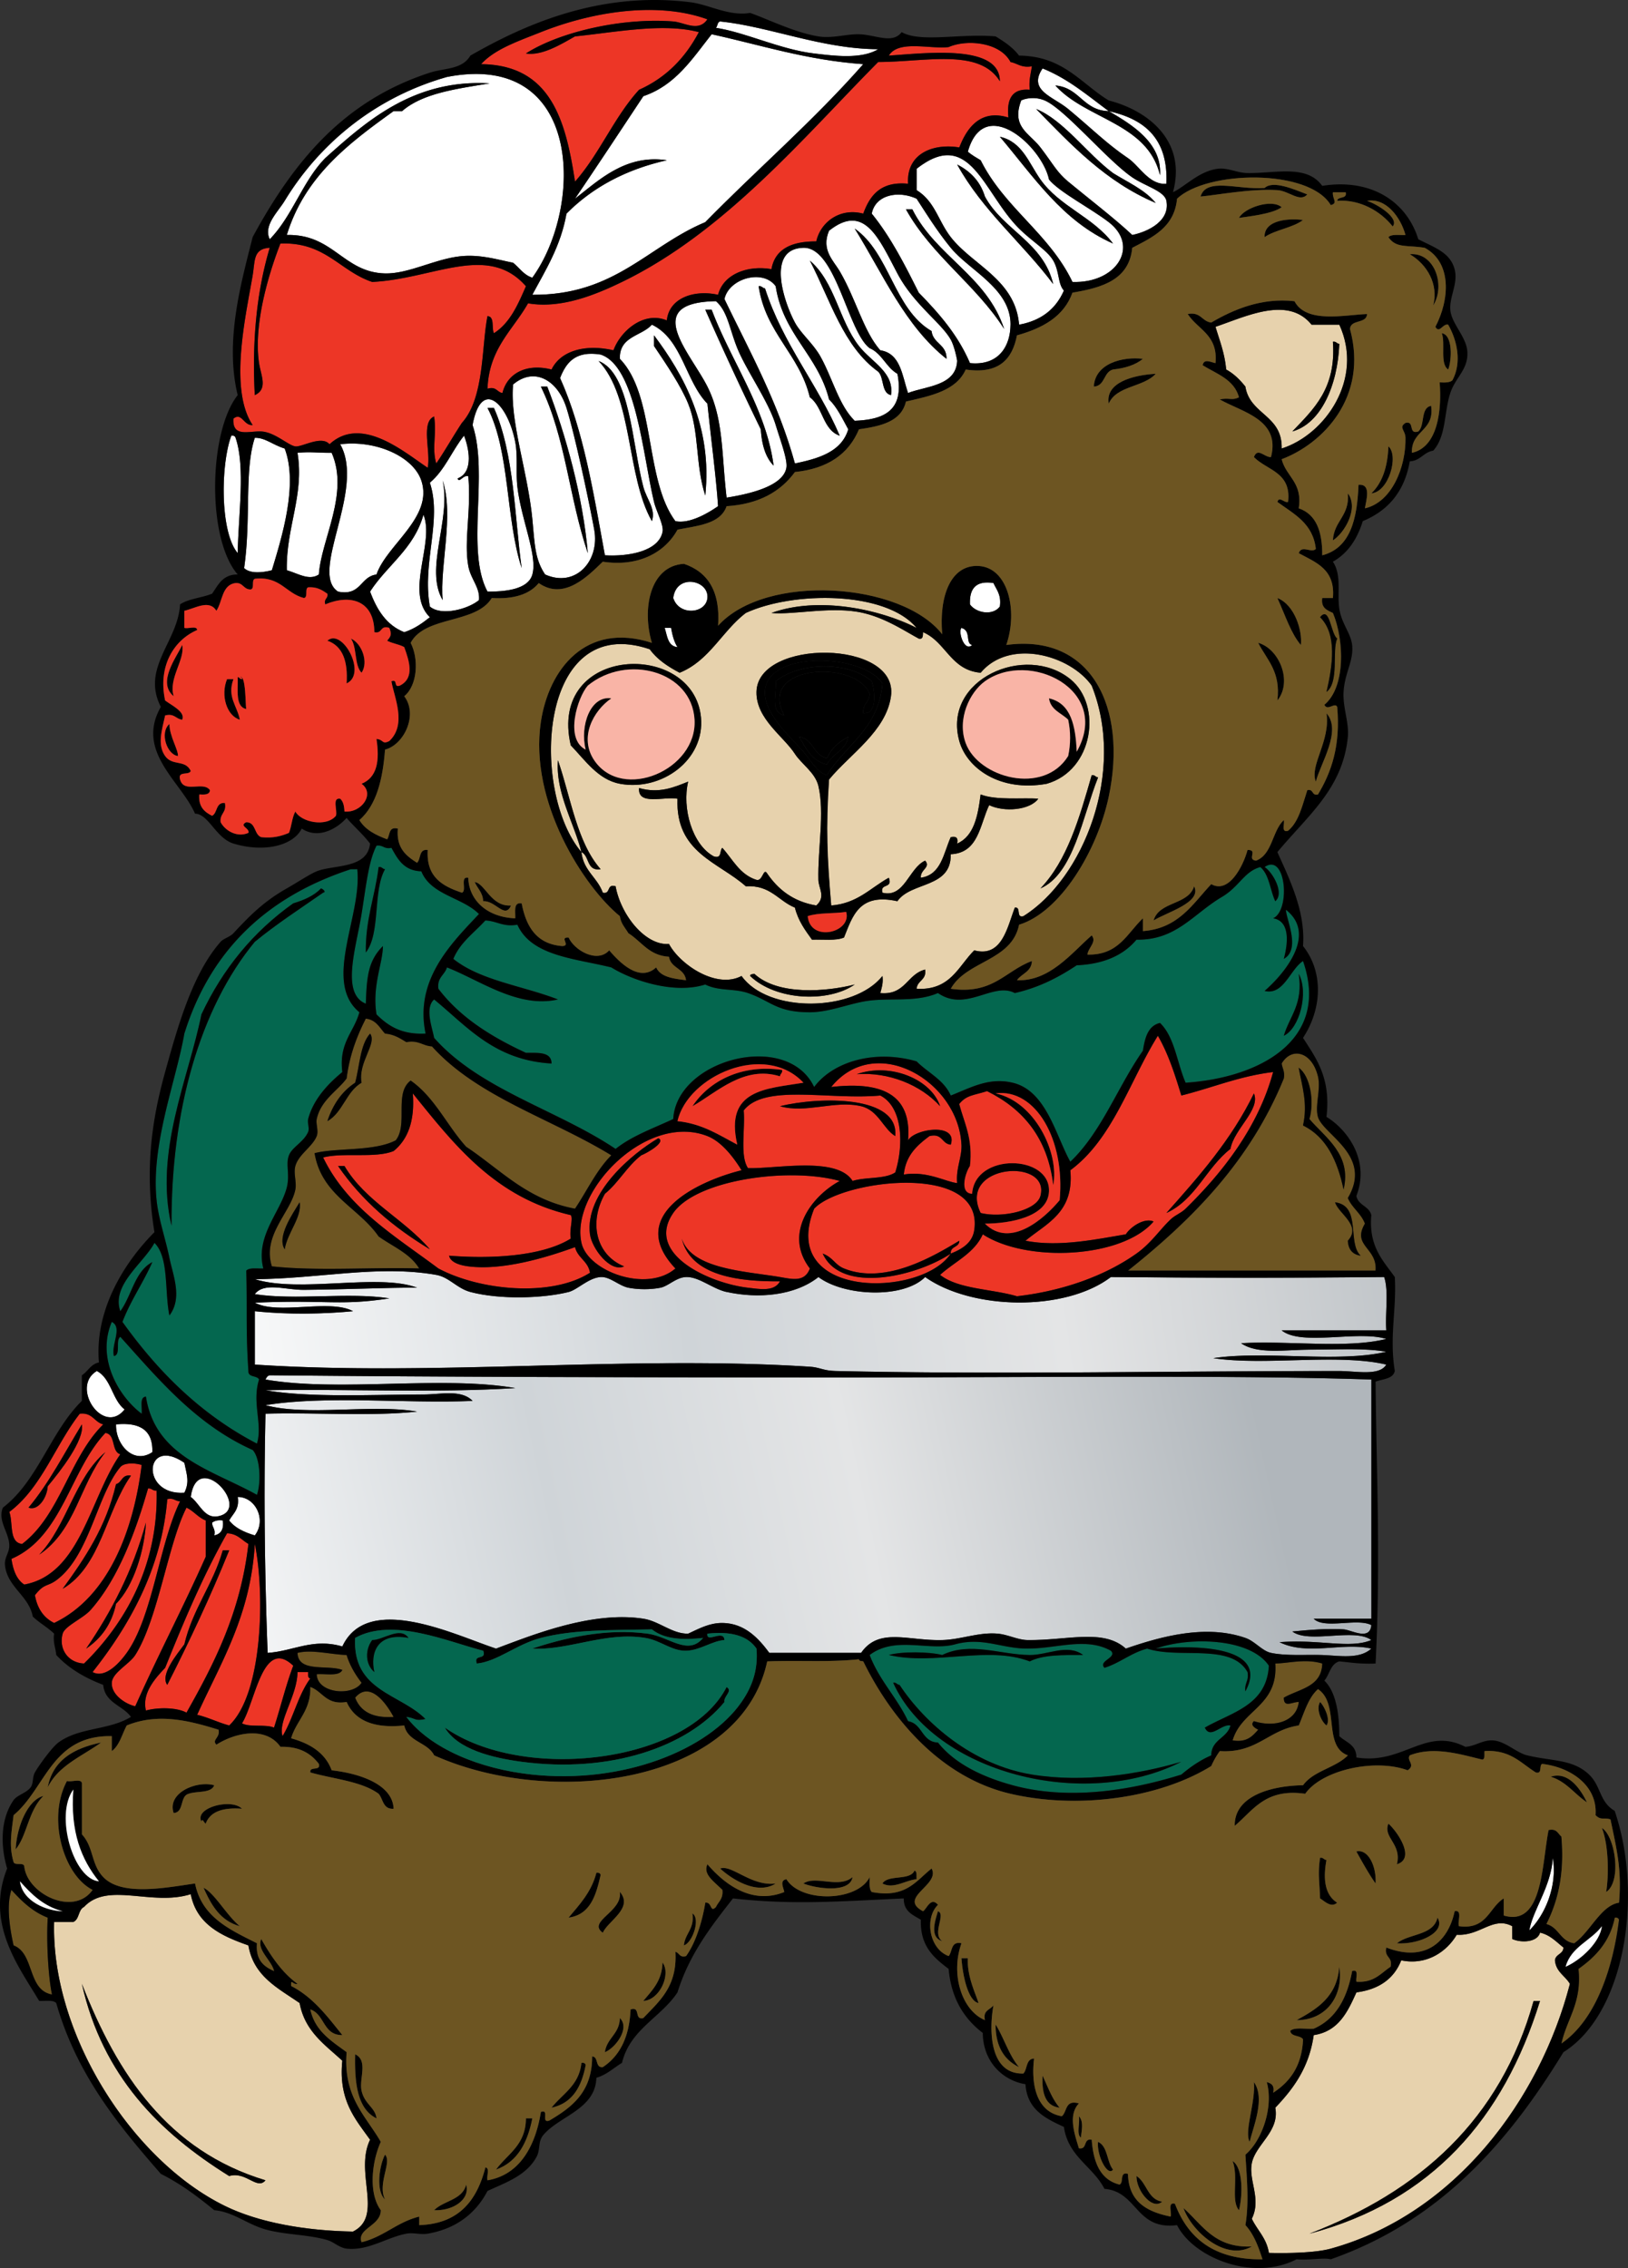 <svg xmlns="http://www.w3.org/2000/svg" overflow="visible" viewBox="0 0 344.054 479.213"><rect x="0" y="0" width="344.054" height="479.213" fill="#333333" stroke="none"/><g clip-rule="evenodd" fill-rule="evenodd"><path fill="#ED3626" d="M149.5 4.081c-1.88 2.775-4.862.633-7.218.452-11.088-.854-24.265 2.341-31.131 6.767 3.421.558 7.58-2.042 10.377-3.609 8.523-.87 18.659-2.9 26.168-.902-2.854 5.418-6.917 9.626-12.633 12.181-5.249 5.73-8.367 13.59-13.535 19.401-1.962-12.926-5.109-24.667-19.851-24.814 2.898-3.19 7.809-4.844 12.632-6.768 10.52-4.202 24.38-6.613 35.18-2.708z"/><path fill="#FFF" d="M185.59 10.398c-3.549 2.168-9.395 1.389-13.535.902-7.122-.837-14.556-4.483-20.754-5.414.388-.364.268-1.236.902-1.353 10.55 1.104 21.45 5.819 33.38 5.865z"/><path fill="#ED3626" d="M218.08 14.007c-.223 1.583-.673 2.937-.451 4.962-4.767-.423-4.729 3.524-4.512 5.866-6.003-1.861-8.831 2.326-10.377 6.316-5.485-.919-11.228 1.258-10.827 7.67-5.819-.555-8.061 2.468-9.476 6.316-4.891-1.288-8.996 1.728-9.926 5.865-5.131-.018-8.7 1.528-9.475 5.866-5.014-.871-10.139 1.018-11.279 5.414-4.98-1.116-10.337.608-10.829 5.414-4.842-2.019-9.756 2.171-11.279 6.316-5.972-1.371-11.167.084-13.084 4.061-5.272-1.34-9.338.755-10.377 4.962-1.18-.173-1.261-1.447-3.159-.902.329-8.545 5.368-12.378 8.572-18.047 6.964 1.208 14.261-1.805 19.852-4.512 21.816-10.561 38.565-30.775 54.141-46.471 10.146-.031 21.397-2.957 25.716 4.061-.004-7.784-14.989-5.998-23.461-5.414 2.016-3.373 8.763-1.322 12.634-1.805 3.72-1.648 10.808-1.129 13.084 3.158 1.54.288 2.34 1.298 4.54.904z"/><path fill="#FFF" d="M234.32 23.482c-5.442-.121-6.134-4.995-11.278-5.414 6.483 7.203 19.473 7.899 22.108 18.949.46-6.78-5.88-10.665-10.83-13.535 7.502 1.672 12.603 5.746 12.183 15.34-3.612.33-5.708-3.774-8.12-5.414-4.606-3.129-7.584-6.197-12.634-10.377-3.237-2.679-8.562-3.888-5.415-8.573 5.46 2.207 9.56 5.769 13.98 9.024zM112.5 58.673c-1.825-.581-2.725-2.088-4.061-3.158-3.325-.658-7.033-1.841-11.28-1.354-5.374.616-10.883 3.731-15.791 3.609-8.817-.22-10.91-8.36-20.754-8.122 3.818-12.423 13.107-19.376 22.559-26.167h1.805c4.332-3.789 11.529-4.713 18.498-5.866-15.992-.952-26.024 7.965-34.74 15.792-4.779 4.846-6.954 12.296-11.73 17.145-1.394-2.917 1.709-5.737 3.158-8.122 7.333-12.065 19.096-21.858 34.289-26.167 28.783-5.617 28.893 27.457 18.043 42.41z"/><path fill="#FFF" d="M239.28 49.649c-3.576-3.374-9.07-7.585-13.535-11.279-2.429-2.009-3.222-3.779-5.865-7.219-2.344-3.05-6.202-4.294-4.061-9.926.662-.356 2.778-.924 4.963 0 4.233 1.793 13.155 12.584 18.498 16.243 2.744 1.879 6.815 2.888 7.219 4.962.82 4.214-3.81 6.517-7.22 7.219zm-4.06-13.084c-5.522-4.115-10.449-11.19-16.243-13.535 7.439 7.6 14.696 15.382 25.266 19.852-2.31-2.81-5.89-4.343-9.03-6.317z"/><path d="M244.24 42.882c-10.569-4.469-17.826-12.252-25.266-19.852 5.794 2.344 10.721 9.419 16.243 13.535 3.15 1.974 6.73 3.507 9.03 6.317z"/><path fill="#FFF" d="M226.65 59.575c-4.856-10.183-14.398-15.679-19.4-25.716-.939-.564-1.902-1.105-2.708-1.805 3.421-12.2 15.669-1.156 17.146 5.865 2.07 2.603 8.806 6.081 12.631 9.024 6.59 5.071 1.68 12.95-7.67 12.632zm8.57-8.12c-4.232-5.651-11.285-7.79-15.341-13.536-2.441-3.457-3.835-7.974-8.573-9.023 7.11 8.375 13.16 17.816 23.91 22.559z"/><path d="M211.31 28.896c4.738 1.049 6.132 5.566 8.573 9.023 4.056 5.746 11.108 7.884 15.341 13.536-10.75-4.743-16.8-14.184-23.91-22.559z"/><path fill="#FFF" d="M224.84 61.38c-1.688 3.877-4.766 6.363-9.474 7.219-.778-9.518-9.835-12.571-14.438-18.498-2.655-3.418-3.334-7.541-7.22-9.926v-4.512c11.326-8.912 14.106 5.132 21.658 12.633 2.783 2.766 5.95 4.587 7.218 6.767 1.33 2.291.96 4.989 2.25 6.317zm-2.25-1.353c-2.11-8.869-10.581-11.377-14.438-18.499-.982-3.228-3.085-5.337-5.864-6.768 5.39 9.797 13.79 16.587 20.3 25.267z"/><path d="M202.28 34.761c2.779 1.431 4.882 3.541 5.864 6.768 3.857 7.122 12.328 9.629 14.438 18.499-6.5-8.681-14.9-15.471-20.3-25.267zM276.28 41.078c-1.563 1.769-3.841-.744-6.317-.902-5.555-.354-12.727 1.033-16.242 1.354 1.226-4.089 7.784-1.416 13.535-1.804 1.78-1.689 6.18.262 9.02 1.352z"/><path fill="#FFF" d="M204.99 76.72c-2.569-6.002-6.588-10.556-10.828-14.888-2.95-5.924-5.949-11.797-9.927-16.693.744-3.923 5.489-4.97 9.475-3.158 1.853 2.829 4.237 6.741 7.22 10.377 3.958 4.828 12.68 8.614 12.633 16.242-.01 4.302-2.29 8.731-8.56 8.12zm7.22-7.219c-3.675-11.215-14.438-15.341-19.401-25.266h-1.353c5.49 9.85 14.78 15.896 20.75 25.266z"/><path d="M270.86 43.785c-2.051 1.479-7.257 1.97-9.022 2.256 1.1-2.128 6.92-4.113 9.02-2.256zM191.46 44.236h1.353c4.963 9.925 15.727 14.05 19.401 25.266-5.97-9.371-15.26-15.417-20.75-25.266zM275.37 46.491c-2.236 1.674-5.795 2.026-8.121 3.61-.14-3.818 5.56-3.98 8.12-3.61z"/><path fill="#FFF" d="M191.91 83.036c-1.273-3.69-1.565-8.36-5.867-9.023-3.562-4.031-5.139-10.843-8.571-16.693-1.343-2.288-3.977-4.546-2.256-8.572 7.396-5.87 10.446 1.444 14.438 9.023 3.438 6.531 9.259 10.402 11.279 13.986.782 1.385 1.363 4.289 1.354 4.512-.23 5.286-6.67 5.32-10.37 6.767zm8.12-7.218c.075-3.083-2.836-3.18-3.159-5.866-7.977-4.654-8.812-16.453-16.241-21.655 5.99 9.648 10.66 20.623 19.4 27.521z"/><path d="M180.63 48.297c7.43 5.203 8.265 17.001 16.241 21.655.323 2.686 3.234 2.783 3.159 5.866-8.74-6.898-13.41-17.873-19.4-27.521z"/><path fill="#ED3626" d="M111.15 60.478c-1.684 3.88-3.361 7.768-6.768 9.926-.532-1.123.209-3.518-1.354-3.609-1.284 6.443-.621 17.29-5.414 22.559-1.854 2.808-3.526 5.798-5.414 8.572-.972-3.3.118-6.052-.455-9.926-2.871 1.19-.656 7.465-1.354 10.828-4.697-3.061-13.956-11.245-20.754-4.963-1.687-1.956-5.817.635-7.219.451-1.507-.198-4.317-3.012-7.219-3.158-2.522-.126-6.155 1.348-5.865-2.708 1.764-1.434 2.15 1.524 4.06 1.354-5.109-7.562-1.37-23.494 0-31.583.533-3.141.061-5.672 3.61-5.865-3.273 10.942-3.635 22.147-3.158 31.131 2.831-1.292 1.295-4.145.902-6.769-1.249-8.348 2.197-19.322 4.512-25.265 9.535-.36 12.52 5.827 19.401 8.121 13.025-.641 24.437-8.279 32.487.904z"/><path fill="#FFF" d="M180.63 88.902c-3.343-3.281-4.627-8.861-7.218-13.535-1.534-2.766-4.135-4.853-5.415-7.219-2.261-4.181-6.191-15.616 1.804-15.791 6.874-.15 9.331 17.712 13.987 21.205 2.627 1.133 3.474 4.045 5.865 5.414 1.53 7.85-2.94 9.701-9.03 9.926zm4.96-10.378c1.3 1.257.617 4.496 2.708 4.964.733-4.842-4.072-6.924-6.769-10.378-4.245-5.436-5.04-13.501-10.377-18.046 4.32 8.32 7.09 18.182 14.44 23.46z"/><path d="M297.93 53.71c5.171-.471 7.627 6.457 4.964 10.828 1.15-4.456-1.24-8.629-4.96-10.828zM171.15 55.064c5.337 4.545 6.132 12.611 10.377 18.046 2.696 3.454 7.502 5.536 6.769 10.378-2.091-.468-1.408-3.707-2.708-4.964-7.35-5.278-10.12-15.14-14.44-23.46z"/><path fill="#FFF" d="M179.27 90.707c-1.429 4.735-6.173 6.159-11.279 7.218-3.564-12.979-9.517-23.568-14.889-34.74.943-4.383 8.168-6.41 10.828-2.707 1.552 10.178 8.926 14.535 11.279 23.912 1.74 1.724 2.83 4.092 4.06 6.317zm-8.12-6.768c2.788 2.024 2.715 6.91 6.316 8.122-4.676-10.965-11.99-19.292-15.791-31.131-.577-.024-.625-.578-1.354-.451 1.48 9.939 8.59 14.269 10.82 23.46z"/><path d="M160.32 60.478c.729-.127.776.427 1.354.451 3.801 11.839 11.115 20.166 15.791 31.131-3.601-1.211-3.528-6.098-6.316-8.122-2.22-9.19-9.33-13.52-10.82-23.46z"/><path fill="#FFF" d="M151.3 63.636c2.468 2.112 2.869 5.874 4.512 9.926 1.891 4.666 6.576 11.183 8.121 16.242.999 3.271 2.546 7.356 2.256 9.023-.72 4.139-8.688 5.683-12.633 6.316-1.091-9.209-.605-16.599-4.061-23.461-3.66-7.249-14.07-17.763 1.8-18.043zm9.48 27.071c.215 3.243.992 5.925 2.707 7.669-1.552-11.991-8.966-22.01-13.084-32.936h-1.354a735.97 735.97 0 0011.72 25.267z"/><path fill="#E7D2AD" d="M283.04 68.599c5.274 11.481-3.041 23.266-12.182 26.167.183-7.101-6.721-7.115-7.67-13.084-1.133-1.422-2.405-2.708-4.06-3.609-.305-3.457-1.389-6.133-2.257-9.023 6.447-2.178 15.32-6.611 20.303-.451h5.87zm-9.92 22.559c6.021-1.666 9.568-9.667 9.925-18.498-.577-.025-.625-.578-1.354-.451.73 9.9-4.1 14.247-8.57 18.949z"/><path d="M149.05 65.441h1.354c4.118 10.926 11.532 20.945 13.084 32.936-1.715-1.744-2.492-4.427-2.707-7.669a777.996 777.996 0 01-11.72-25.267z"/><path fill="#FFF" d="M151.75 106.95c-2.217 1.547-6.125 3.793-9.023 3.158-6.555-8.785-4.17-26.509-11.73-34.289-.146-4.809 4.574-4.75 6.767-7.219 6.413 3.062 7.055 11.894 11.73 16.693.8 7.808 1.85 15.555 2.25 21.655zm-13.53-33.84c2.633 3.91 5.699 8.445 7.219 12.182 2.393 5.885 1.482 12.939 3.609 19.4 1.539-14.624-4.572-25.507-10.828-33.838v2.258z"/><path d="M304.7 70.404c2.366.351 2.125 5.684 1.355 7.67-1.83-1.184-.54-5.481-1.36-7.67zM138.22 70.855c6.256 8.331 12.367 19.214 10.828 33.838-2.127-6.461-1.216-13.516-3.609-19.4-1.52-3.737-4.586-8.272-7.219-12.182v-2.253zM281.69 72.208c.729-.127.777.426 1.354.451-.356 8.831-3.904 16.832-9.925 18.498 4.47-4.701 9.3-9.048 8.57-18.949z"/><path fill="#FFF" d="M127.84 117.33c-2.349-12.761-4.455-26.292-9.475-37.448 1.272-3.239 3.195-5.829 8.573-4.962 7.466 2.434 8.901 21.177 11.279 31.131.476 1.991 2.092 4.86 1.805 6.316-.83 4.2-7.43 5.25-12.18 4.96zm9.93-7.22c.872-2.568-1.095-4.555-1.804-7.219-2.422-9.098-2.747-24.09-9.475-26.619 7.33 7.693 5.81 24.249 11.27 33.839z"/><path d="M241.54 75.818c-1.568 1.289-3.742 1.975-6.316 2.256-2.045.514-1.638 3.478-4.062 3.609.28-4.933 6.12-6.376 10.38-5.865zM244.24 78.976c-2.548 2.866-8.334 2.495-9.927 6.316-.77-4.435 5.06-6.037 9.93-6.316z"/><path fill="#FFF" d="M115.21 121.39c-2.18-3.23-2.199-6.392-2.707-11.73-.943-9.899-4.804-20.756-4.061-28.424 4.544-3.827 9.456-.844 11.279 4.962 1.775 5.654 4.772 19.766 5.865 25.717 1.22 6.63-3.96 12.34-10.37 9.47zm9.02-4.52c-1.01-11.781-4.596-24.874-8.572-35.191h-1.354c5.25 10.767 5.91 23.341 9.92 35.191z"/><path d="M114.3 81.683h1.354c3.976 10.317 7.562 23.411 8.572 35.191-4-11.85-4.66-24.424-9.92-35.187z"/><path fill="#FFF" d="M103.03 125c-4.658-8.71.295-24.866-3.158-35.191 1.84-10.011 7.416-4.664 9.024 3.609.567 2.92.09 6.476.451 9.475.853 7.092 4.294 14.496 3.158 18.498-.93 3.25-5.97 3.62-9.48 3.61zm7.22-4.97c-1.487-10.479-1.547-24.23-5.866-33.838h-1.354c4.73 8.957 3.83 23.538 7.22 33.838z"/><path d="M103.03 86.194h1.354c4.319 9.608 4.379 23.36 5.866 33.838-3.39-10.3-2.49-24.881-7.22-33.836z"/><path fill="#FFF" d="M49.788 92.511c2.116 6.138.564 16.463.451 24.363-3.762-4.423-3.634-18.714-1.354-24.813.525-.071.803.103.903.454zM96.709 101.08c.312 1.126 1.204-.837 2.256-.451.662 7.341-.967 13.569 0 18.949.505 2.812 2.523 4.539 2.255 7.218-2.322 1.925-7.97 3.426-10.377 1.354-1.671-9.344 2.631-18.207 0-26.168 3.125-2.59 4.671-6.758 7.219-9.925.894 2.207 2.238 7.642-1.353 9.025zm-3.157 25.72c-.658-7.072 2.449-17.859 0-25.265 1.809 8.36-3.894 18.59 0 25.26zM57.458 120.48c-1.9.493-4.575.803-5.865-.451 1.489-10.271.007-20.724 2.256-27.521 2.191-.066 3.794 1.504 6.316 2.255 2.885 7.596-.612 18.786-2.707 25.716zM71.444 125c-6.218-4.014 5.873-21.571.452-31.131 7.598-.95 15.458 2.626 17.145 7.67 2.587 7.738-7.348 13.58-9.475 19.852-3.481.43-3.216 4.6-8.122 3.61z"/><path d="M293.42 94.316c2.227 1.923.12 9.621-3.61 9.926 2.31-2.2 3.45-5.572 3.61-9.924z"/><path fill="#FFF" d="M67.383 121.39c-2.089 1.351-4.31-.189-6.767-.902-.183-9.079 3.73-15.882 2.255-24.814 2.995-.262 3.856.02 7.219 0 3.757 8.564-2.192 18.244-2.707 25.714z"/><path d="M93.552 101.54c2.449 7.406-.658 18.193 0 25.265-3.894-6.67 1.809-16.9 0-25.26zM284.85 104.24c2.4 3.225-.801 8.472-3.159 9.926.22-4.15 3.58-5.15 3.16-9.93z"/><path fill="#FFF" d="M89.491 108.75c2.433 5.976-4.023 16.376 1.354 21.657-1.596 1.26-3.247 2.467-5.414 3.158-3.782-1.481-5.781-4.746-7.218-8.572 3.593-5.58 9.29-9.06 11.278-16.25zM142.28 126.35c.644-5.255 7.579-3.804 7.218 0-.32 3.33-6 3.84-7.22 0zM209.95 123.19c.66 1.445 1.703 2.507 1.353 4.963-1.526 2.023-5.053 1.353-6.315-.451-.14-3.3 1.22-5.1 4.97-4.51z"/><path fill="#E7D2AD" d="M193.71 132.67c-7.675-3.911-20.691-6.768-30.679-3.158 4.769.454 12.918-1.519 19.4 0 4.812 1.127 8.745 3.81 11.73 5.414.963.21.859-.645.903-1.354 4.865 2.052 5.814 8.021 12.181 8.572 6.145-7.34 18.929-3.718 23.461 2.707 7.289 18.163-1.728 40.789-14.438 48.727-1.638.434-.379-2.027-1.806-1.805-1.59 4.136-2.703 10.607-8.57 9.023-3.399 3.369-5.024 8.511-12.184 8.121.143-1.813 2.125-1.786 1.806-4.061-3.849.964-4.164 5.461-9.476 4.963.273-1.081.649-2.059.452-3.609-6.062 7.652-24.152 7.913-29.778 0-5.25 2.8-12.958-2.326-15.339-6.768-4.872.396-10.122-5.928-11.279-12.182-1.97-.617-.96 1.747-2.707 1.354-1.136-3.226-4.1-4.623-4.512-8.572 1.759.798 1.024 4.089 4.061 3.609-5.009-5.668-6.289-15.067-9.023-23.01-.533 6.852 3.386 13.156 4.962 19.401-10.87-12.815-9.197-50.868 14.438-42.862 1.58 2.181 3.854 3.666 6.316 4.963 6.314-2.56 8.956-8.79 13.987-12.633 10.08-4.64 29.61-4.67 36.1 3.16zm-18.5 32.03c4.383-5.331 12.056-10.184 13.085-17.596 1.66-11.973-28.227-12.225-28.425-.902-.1 5.677 5.739 9.389 8.121 13.084 1.376 2.135 4.279 3.933 4.962 6.767 1.354 5.606-.153 13.393 0 19.852.044 1.843 1.643 3.575-.451 5.414-4.89-.826-8.048-3.383-10.377-6.768-.792-1.336-.936 1.728-2.255 1.354-3.547-1.116-5.003-4.321-7.219-6.768-.633.57-.026 2.381-1.804 1.805-4.569-2.477-6.745-10.18-5.414-15.791-3.035 1.21-6.129 2.559-10.378 1.354-.299 3.759 5.171 1.747 8.121 2.256-.435 11.414 8.615 13.342 14.438 18.498 5.259-.296 6.843 3.083 10.377 4.512.688 2.771 2.156 4.762 3.61 6.768 2.33-.076 5.091.279 6.767-.451 1.818-4.498 3.155-9.477 11.279-7.67 2.881-4.188 11.446-2.691 11.279-9.926 5.896-.27 6.126-6.207 8.122-10.377 3.132 1.529 8.624 1.085 10.376-1.354-3.086-.269-8.885.409-12.182-.902-.577 4.536-1.397 8.83-4.963 10.377.27-1.172-.182-1.624-1.354-1.354-1.541 3.421-1.988 7.938-6.315 8.572-.194-1.706 2.188-2.191.901-3.609-3.424 1.542-4.367 7.961-9.023 6.768-.576-2.081 2.26-.748 1.353-3.158-3.882 2.133-6.601 5.429-12.181 5.866-.89-10.18-1.18-16.31-.48-26.61zm-44.21.9c8.846 1.635 17.968-5.031 17.144-13.986-1.51-16.428-32.443-15.415-27.521 5.865 3.06 3.18 5.81 7.28 10.38 8.12zm95.2-22.11c-9.471-7.662-27.076.043-23.461 13.084 1.573 5.675 8.515 10.826 18.498 9.023 9.86-2.83 11.76-16.59 4.96-22.1zm-6.32 44.22c7.026-3.062 8.873-15.18 12.182-23.461-.576-.024-.624-.578-1.354-.451-2.58 9-5.16 18-10.83 23.91zm-39.25 20.3c-5.875 1.508-16.194 2.392-21.205-2.256-.35.102-.89.013-.902.452 5.52 5.28 16.57 5.66 22.11 1.81z"/><path d="M269.96 126.35c3.711 1.477 5.306 6.986 4.962 9.926-2.06-2.39-3.25-6.13-4.96-9.93z"/><path fill="#FFF" d="M140.47 132.67h1.353c.273 1.531.636 2.973 1.354 4.061-2.05-.2-2.15-2.36-2.7-4.06zM203.19 132.67c2.142.584.755 3.239 2.256 3.609-1.61 1.56-3.03-2.76-2.26-3.61z"/><path d="M73.249 144.4c.304-4.665-.82-7.902-4.061-9.024 3.139-2.82 8.486 7.03 4.061 9.02z"/><path d="M74.151 134.92c2.315.992 3.79 5.01 2.255 7.219-1.562-1.6-.928-5.39-2.255-7.22zM265.9 135.82c4.433 1.238 7.321 8.151 4.061 12.181.74-6.15-2.24-8.58-4.06-12.18zM38.508 136.28c.634 3.125-2.95 7.032-1.804 10.828-3.578-2.94.646-8.29 1.804-10.83zM175.66 191.32c5.58-.437 8.299-3.732 12.181-5.866.907 2.41-1.929 1.078-1.353 3.158 4.656 1.193 5.6-5.226 9.023-6.768 1.286 1.418-1.096 1.904-.901 3.609 4.327-.634 4.774-5.151 6.315-8.572 1.172-.27 1.623.181 1.354 1.354 3.565-1.547 4.386-5.841 4.963-10.377 3.297 1.311 9.096.634 12.182.902-1.752 2.439-7.244 2.882-10.376 1.354-1.996 4.17-2.226 10.107-8.122 10.377.167 7.234-8.398 5.738-11.279 9.926-8.124-1.807-9.461 3.172-11.279 7.67-1.676.73-4.438.375-6.767.451-1.454-2.006-2.922-3.996-3.61-6.768-3.534-1.429-5.118-4.808-10.377-4.512-5.823-5.156-14.873-7.084-14.438-18.498-2.95-.509-8.42 1.503-8.121-2.256 4.249 1.206 7.343-.143 10.378-1.354-1.332 5.611.844 13.314 5.414 15.791 1.778.576 1.171-1.235 1.804-1.805 2.216 2.447 3.672 5.652 7.219 6.768 1.32.374 1.464-2.69 2.255-1.354 2.33 3.385 5.488 5.942 10.377 6.768 2.093-1.839.495-3.571.451-5.414-.153-6.459 1.354-14.246 0-19.852-.684-2.834-3.586-4.632-4.962-6.767-2.382-3.695-8.221-7.407-8.121-13.084.198-11.323 30.085-11.071 28.425.902-1.029 7.413-8.702 12.266-13.085 17.596-.69 10.3-.4 16.43.46 26.62zm-13.98-45.57c-.522 5.009 5.824 10.357 8.121 13.083 1.725 2.047 2.856 4.32 4.964 4.963 3.935-6.441 10.95-9.803 11.73-19.4-4.09-6.29-23.94-7-24.81 1.36zm9.02 47.82c.529 5.679 9.416 3.443 8.121-.903-2.6.4-5.88.13-8.12.9z"/><path d="M120.62 157.48c-4.922-21.28 26.011-22.293 27.521-5.865.824 8.955-8.298 15.622-17.144 13.986-4.57-.85-7.32-4.95-10.38-8.13zm4.96 3.16c5.951 8.801 21.794 2.005 21.205-8.572-.577-10.358-14.357-13.951-22.558-7.219-2.151 2.439-4.974 11.293-.451 13.535-1.286-5.118 1.066-11.497 5.414-10.828-3.77 2.6-6.87 8.24-3.6 13.09zM186.49 144.4c-.78 9.597-7.795 12.959-11.73 19.4-2.107-.644-3.239-2.916-4.964-4.963-2.296-2.727-8.643-8.075-8.121-13.083.87-8.37 20.72-7.66 24.81-1.36zm-2.25-.46c-4.665-4.159-15.112-4.19-20.302 0 .226 2.979-1.266 6.392 1.805 7.219-5.854-10.795 15.287-11.906 18.046-4.512-.064 1.741-1.524 2.084-1.354 4.061 3.04.21 2.43-4.68 1.8-6.77zm-9.48 17.6c1.109-2.349 4.001-2.916 4.511-5.865-1.98 1.028-3.569 2.447-4.511 4.512-2.896-.564-2.843-4.075-5.865-4.512 1.43 2.47 2.69 5.12 5.86 5.86zM221.23 165.6c-9.983 1.802-16.925-3.349-18.498-9.023-3.615-13.041 13.99-20.746 23.461-13.084 6.81 5.5 4.91 19.26-4.96 22.1zm-13.08-21.66c-3.171 2.283-5.954 7.944-4.06 13.084 2.699 7.32 16.45 11.121 21.656 2.707.539-2.537.54-5.134 0-7.67-1.437-1.421-3.692-2.023-4.06-4.511 4.679 1.036 5.616 5.812 5.864 11.278 7.44-13.16-10.12-21.56-19.4-14.89z"/><path fill="#F9B4A6" d="M129.19 147.56c-4.347-.669-6.699 5.71-5.414 10.828-4.522-2.242-1.7-11.096.451-13.535 8.201-6.732 21.981-3.139 22.558 7.219.589 10.577-15.253 17.373-21.205 8.572-3.27-4.86-.17-10.5 3.61-13.09z"/><path d="M182.43 150.71c-.171-1.977 1.289-2.32 1.354-4.061-2.76-7.395-23.901-6.283-18.046 4.512-3.071-.828-1.579-4.24-1.805-7.219 5.189-4.19 15.637-4.159 20.302 0 .65 2.09 1.26 6.98-1.79 6.77z"/><path fill="#F9B4A6" d="M227.55 158.83c-.248-5.466-1.186-10.243-5.864-11.278.367 2.488 2.623 3.09 4.06 4.511.54 2.536.539 5.133 0 7.67-5.206 8.414-18.957 4.613-21.656-2.707-1.895-5.14.889-10.802 4.06-13.084 9.28-6.67 26.84 1.73 19.4 14.89z"/><path d="M50.69 143.04c1.337-.619 1.154 6.212 1.354 6.768-2.378-.48-1.711-4.004-1.805-6.768.365.086.45.452.902.451.083-.38-.176-.42-.451-.45zM47.983 143.49h1.354c-1.388 3.763.761 5.563 1.354 8.572-2.748-.78-4.127-5.1-2.708-8.57zM280.34 150.71c3.293 3.69-1.271 10.582-2.257 14.437-1.37-3.45 3.11-8.53 2.26-14.44zM35.801 152.97c.033 2.638 1.903 5.461 1.805 6.768-2.318-.28-3.912-4.94-1.805-6.77zM168.9 155.68c3.022.437 2.97 3.948 5.865 4.512.942-2.064 2.531-3.483 4.511-4.512-.51 2.949-3.402 3.517-4.511 5.865-3.17-.74-4.43-3.39-5.86-5.86zM230.71 163.8c.729-.127.777.427 1.354.451-3.309 8.281-5.155 20.399-12.182 23.461 5.67-5.91 8.25-14.91 10.83-23.91z"/><path fill="#04674F" d="M79.565 178.68c1.424-.221 1.594.812 3.159.451 1.332 2.427 2.66 4.859 6.316 4.962 2.023 5.045 8.66 5.478 12.181 9.024-5.761 6.147-13.675 13.835-11.279 25.266-5.078.266-7.971-1.654-10.377-4.061-.983-5.985 1.368-10.911 1.354-14.437-3.125 3.139-3.416 6.473-3.609 12.182-5.3-2.113-2.069-11.765-.903-18.949.939-5.77 1.441-11.07 3.159-14.43zm-2.255 22.56c3.172-4.047 1.435-13.002 4.061-17.596-.577-.024-.625-.578-1.354-.451-.748 6.18-2.809 11.03-2.707 18.05z"/><path fill="#04674F" d="M269.06 194.02c3.351.528 3.318 4.645 2.256 8.572 3.661-2.035.459-8.42.45-10.376 6.856 5.358-.817 13.97-4.511 17.145 4.014 1 5.387-4.535 8.121-6.316 5.84 16.789-9.288 24.683-24.814 25.716-1.818-4.197-2.328-9.703-5.413-12.633-2.548.612-3.186 3.132-3.609 5.866-5.336 7.6-8.708 17.16-15.341 23.461-3.061-5.461-5.054-15.016-12.183-16.693-5.029-1.184-8.812 1.026-13.083 2.707-1.467-3.345-4.824-4.801-7.22-7.219-9.027-2.606-17.772.17-21.655 5.415-5.713-12.014-29.073-5.822-29.778 6.767-4.205 1.961-8.757 3.574-12.182 6.316-12.327-8.276-28.678-12.528-38.35-23.46-.398-2.18-2.029-6.317 0-8.122 7.027 5.756 12.731 12.835 24.814 13.535-.018-2.539-2.88-2.233-5.415-2.256-7.3-3.376-13.89-7.465-18.498-13.535-.314-2.42 1.333-2.877 1.805-4.512 6.871 2.646 14.999 8.706 23.461 6.768-7.364-2.863-16.45-4.003-22.107-8.573 1.455-3.507 4.411-5.514 6.767-8.12 2.452.104 3.691 1.422 6.768.902 2.979 6.646 12.141 7.109 19.851 9.023 4.562 2.82 13.337 5.69 19.852 3.609 2.859 1.435 6.084.795 9.023 1.805 4.842 1.663 6 4.072 13.084 4.061 3.768-.006 7.62-1.555 11.279-2.256 5.231-1.002 10.776.351 15.792-1.805 5.941 4.124 11.656-2.434 16.24 0 5.153-1.163 9.287-3.347 13.085-5.865 5.764-.252 9.89-2.142 12.633-5.414 8.396.166 12.02-5.468 18.046-9.023 3.712-2.188 4.698-5.388 8.122-6.316 1.892 1.567 2.062 4.855 3.158 7.219 2.028-1.7-.612-6.216-2.256-7.219 4.54-3.17 5.51 9.19 1.8 10.81zm2.25 24.82c3.307-1.543 5.316-9.071 3.158-13.084.98 6.39-1.92 8.9-3.16 13.08z"/><path d="M80.017 183.2c.729-.127.776.427 1.354.451-2.625 4.593-.889 13.549-4.061 17.596-.102-7.03 1.959-11.88 2.707-18.05z"/><path fill="#04674F" d="M75.505 183.65c1.07 9.768-7.377 23.796.451 30.229-1.171 4.243-4.386 6.442-3.609 12.633-3.033 2.471-6.156 5.809-7.219 9.925-.206.797.324 1.957 0 2.707-.959 2.216-3.352 3.149-4.061 4.963-.737 1.884.231 4.076-.451 6.768-1.326 5.23-6.706 10.277-4.963 17.145-1.299.054-2.953-.247-3.609.451.238 8.832-.125 12.526.451 21.204-.069 1.423 1.829.879 2.255 1.806-1.568 4.861.822 9.49-.451 13.536-11.87-6.177-20.894-15.2-28.423-25.718 1.746-4.57 4.39-8.242 6.316-12.633-3.737 1.978-4.344 7.086-6.768 10.377-1.929-5.568 4.904-10.113 7.219-14.438 3.104 3.062 2.108 10.224 3.158 15.34 2.832-3.719.74-8.528 0-12.182-.815-4.022-2.289-8.127-2.707-12.182-1.225-11.859 4.111-25.165 5.865-35.191 5.549-17.762 17.625-28.996 35.191-34.74.452-.01.904-.01 1.355-.01zm-13.536 7.22c-8.359 5.928-14.84 13.734-19.4 23.461-2.739 13.597-10.021 29.041-6.316 44.667-.165-24.261 6.018-45.991 17.596-60.006 4.541-3.73 9.559-6.983 14.438-10.377.692-.108.066-.743-.452-.902-1.455 1.55-3.556 2.46-5.866 3.16z"/><path d="M107.99 191.32c-1.284 2.952-3.292-1.107-5.865-.903-.1-1.854-1.22-2.69-1.805-4.061 2.19.29 3.42 5.24 7.67 4.96zM252.36 187.26c1.704 3.41-5.657 5.433-8.573 7.219 1.19-4.08 7.33-3.21 8.57-7.22zM67.834 187.71c.518.159 1.144.794.452.902-4.878 3.394-9.896 6.647-14.438 10.377-11.578 14.015-17.761 35.745-17.596 60.006-3.706-15.626 3.577-31.069 6.316-44.667 4.561-9.727 11.042-17.533 19.4-23.461 2.311-.7 4.412-1.61 5.866-3.16z"/><path fill="#ED3626" d="M178.82 192.67c1.295 4.346-7.592 6.582-8.121.903 2.24-.77 5.52-.5 8.12-.9z"/><path d="M158.52 206.21c.013-.439.552-.351.902-.452 5.011 4.648 15.33 3.764 21.205 2.256-5.53 3.84-16.58 3.46-22.1-1.81zM274.47 205.76c2.158 4.013.148 11.542-3.158 13.084 1.24-4.18 4.14-6.69 3.16-13.08z"/><path fill="#6D5522" d="M77.31 215.23c2.176.23 2.902 1.91 4.061 3.158 1.945.161 3.191 1.02 4.512 1.805 2.588-.482 3.425.786 5.414.903 9.607 10.695 25.313 15.292 37.898 23.009-3.154 3.162-5.133 7.5-7.67 11.279-10.152-1.879-15.77-8.292-23.009-13.084-4.075-4.498-6.671-10.474-11.73-13.986-3.564 2.697-.482 9.291-3.158 12.633-4.611 2.388-12.505 1.52-17.144 2.708 1.474 8.903 9.296 11.457 13.535 17.596 2.977 2.135 6.657 3.569 8.572 6.767-10.232-.295-21.648.594-31.131-.45-2.108-6.59 4.035-11.415 4.963-16.243.307-1.597-.439-3.402 0-4.962.696-2.477 3.602-4.038 4.512-6.317.438-1.097-.225-2.597 0-3.609.903-4.079 4.521-6.044 6.316-8.572.619-4.96 2.17-8.97 4.054-12.65zm-2.256 13.53c-2.814 1.849-4.707 4.618-5.866 8.121 3.274-1.84 3.969-6.258 7.219-8.121-.796-4.316 3.351-8.299 1.806-10.377-2.137 2.38-2.185 6.85-3.159 10.38zm-14.889 35.2c.564-3.503 3.702-6.82 3.158-9.927-1.466 2.43-4.879 7.27-3.158 9.93z"/><path d="M78.212 218.39c1.545 2.078-2.602 6.061-1.806 10.377-3.25 1.863-3.945 6.281-7.219 8.121 1.159-3.503 3.051-6.272 5.866-8.121.975-3.54 1.023-8.01 3.159-10.38z"/><path fill="#ED3626" d="M244.69 218.84c2.161 3.704 3.597 8.133 4.963 12.633 6.504-1.618 12.162-4.081 19.4-4.962-3.153 11.646-10.661 21.213-18.498 28.875-.944.923-2.176 1.332-3.158 2.255-2.253 2.119-4.09 4.999-7.219 7.22-6.558 4.654-15.491 7.91-25.265 9.024-5.349-1.571-12.371-1.466-16.243-4.514 3.064-2.799 7.203-4.526 9.022-8.57 9.237 6.023 29.438 5.104 36.094-2.707-1.932-.867-4.876 1.128-5.865 2.707-6.209 1.027-14.068 2.746-21.204 1.353 4.433-3.688 10.319-5.922 9.475-14.889 9.01-6.64 12.52-18.78 18.51-28.42zm1.81 37.45c6.199-2.823 8.443-9.604 13.535-13.536.762-4.235 6.403-8.287 4.963-11.73-4.77 9.82-11.63 17.55-18.5 25.27z"/><path fill="#6D5522" d="M290.71 268.47h-52.335c13.651-10.862 25.842-23.184 32.935-40.605.261-1.465-.308-2.099-.451-3.158 2.041-3.489 6.342-2.629 7.669 2.707.674 2.703-.682 6.207 0 8.572 1.091 3.773 11.688 8.168 6.317 17.145.893 2.115 2.797 3.219 3.61 5.414-2.81 4.75 2.66 5.07 2.24 9.94zm-15.34-30.68c4.934 2.435 7.285 7.452 8.572 13.535 1.784-7.426-3.962-11.02-7.219-14.889 1.079-3.711.169-9.138-2.256-10.828.74 4.04 1.95 7.56.91 12.19zm9.48 24.36c.098 1.857 1 2.91 2.706 3.158-2.915-2.707.251-10.545-5.412-11.279.73 2.44 5.68 4.89 2.7 8.12z"/><path fill="#ED3626" d="M202.28 249.97c-2.393-.239-6.345-2.625-11.28-1.805.421-4.091 2.844-6.182 5.415-8.122 2.799-.694 2.567 1.645 4.512 1.805 1.564-4.706-7.667-3.388-9.022-.902.829-10.005-5.893-12.456-16.243-11.279 9.403-11.593 26.893-1.188 27.521 12.181.12 2.71-1.21 4.99-.91 8.13zm-21.2-23.01c6.688-.493 13.487 2.226 17.597 6.768-1.87-5.71-10.53-9.27-17.6-6.77z"/><path d="M165.29 226.06c.128.729-.426.777-.451 1.354-7.602-2.371-13.351 3.389-18.499 6.316 3.52-5.3 10.31-8.91 18.95-7.67zM274.47 225.61c2.425 1.69 3.335 7.117 2.256 10.828 3.257 3.869 9.003 7.462 7.219 14.889-1.287-6.083-3.639-11.1-8.572-13.535 1.03-4.64-.18-8.16-.91-12.19zM198.68 233.73c-4.109-4.542-10.908-7.26-17.597-6.768 7.07-2.5 15.73 1.06 17.6 6.77z"/><path fill="#ED3626" d="M87.235 231.02c8.808 10.894 17.386 22.018 33.387 25.717.559.784-.345 2.996 0 4.963-6.25 3.896-17.422 4.279-25.717 3.609.346 1.653 2.907 2.106 4.061 2.257 7.101.918 16.19-1.743 22.558-4.062.556 2.303 2.769 2.947 3.158 5.415-8.199 5.221-23.276 3.77-32.033-.902-9.111-6.83-19.16-12.722-24.363-23.46 4.31-1.104 11.059.231 14.889-1.354 2.993-2.43 4.521-6.32 4.062-12.19zm3.609 32.94c-5.47-6.412-13.639-10.124-18.046-17.596h-1.354c5.011 7.32 11.706 12.96 19.4 17.6z"/><path d="M265 231.02c1.44 3.443-4.201 7.495-4.963 11.73-5.092 3.932-7.336 10.712-13.535 13.536 6.87-7.72 13.73-15.45 18.5-25.27z"/><path fill="#ED3626" d="M186.04 231.47c4.831 2.502 4.937 10.628 3.159 16.242-2.145 1.464-6.283.936-9.023 1.805-3.278-5.272-16.365-2.507-22.108-2.707-1.743-2.618-.554-8.168-.901-12.182 4.41-5.68 17.87-2.17 28.87-3.16zm-21.2 2.26c5.501 1.595 11.562-1.307 17.145 0 3.648.854 4.685 4.798 7.219 6.316.82-8.68-15.97-8.36-24.36-6.32z"/><path d="M189.2 240.04c-2.534-1.518-3.57-5.461-7.219-6.316-5.583-1.307-11.643 1.595-17.145 0 8.39-2.03 25.18-2.35 24.36 6.32z"/><path fill="#ED3626" d="M156.72 247.26c-8.883 2.197-24.752 9.405-13.986 20.754-6.044 5.209-18.521.612-19.852-5.414-2.397-10.862 13.742-27.602 26.619-22.559 2.77 1.09 5.23 4 7.22 7.22zm-32.04 13.54c.39 2.933 4.274 8.138 7.219 6.768-5.897-2.381-7.527-9.194-4.061-15.341 2.898-2.365 4.695-5.832 7.67-8.121 1.394-.546 5.347-2.889 3.609-3.609-5.36 3.11-15.6 11.56-14.44 20.3z"/><path d="M139.12 240.5c1.737.72-2.215 3.062-3.609 3.609-2.975 2.289-4.771 5.756-7.67 8.121-3.467 6.146-1.837 12.96 4.061 15.341-2.945 1.37-6.829-3.835-7.219-6.768-1.16-8.74 9.08-17.19 14.44-20.3zM71.444 246.36h1.354c4.408 7.472 12.577 11.184 18.046 17.596-7.694-4.64-14.389-10.28-19.4-17.6z"/><path fill="#ED3626" d="M207.25 256.29c-5.003-10.308 14.786-11.799 12.633-3.609-.8 3.06-8.01 4.74-12.63 3.61zM177.47 249.52c-6.029 3.246-11.933 11.151-6.316 18.498-1.104 2.952-3.737 2.242-6.316 1.805-7.314-1.242-18.69-1.654-20.754-8.121 1.917 7.961 12.211 9.09 20.754 9.024-1.219 2.24-4.255 1.637-6.768 1.353-7.851-.887-21.872-7.017-15.791-15.791 4.89-7.03 24.44-9.75 35.2-6.76z"/><path fill="#ED3626" d="M200.93 264.86c-.124-1.628 1.784-1.224 1.805-2.707-4.783 2.817-15.363 9.483-24.363 5.865-1.948-.784-2.297-2.323-4.512-3.158 3.95 8.72 20.06 4.71 27.06 0-6.221 9.452-36.563 9.66-28.875-9.475 5.618-6.117 35.952-10.001 33.838 4.512-.37 2.53-2.25 3.91-4.97 4.97z"/><path d="M63.323 254.03c.543 3.106-2.594 6.424-3.158 9.927-1.721-2.66 1.692-7.5 3.158-9.93z"/><linearGradient id="a" y2="257.55" gradientUnits="userSpaceOnUse" x2="327.48" y1="299.46" x1="37.886"><stop offset="0" stop-color="#fff"/><stop offset=".371" stop-color="#cfd4d8"/><stop offset=".64" stop-color="#e4e5e6"/><stop offset="1" stop-color="#b0b6bb"/></linearGradient><path fill="url(#a)" d="M172.96 269.82c5.409 4.058 17.941 4.64 22.559 0 9.835 6.971 29.553 7.377 39.251 0 24.496.196 33.011.219 57.751 0 1 2.91.188 7.632.451 11.279h-22.107c4.191 3.378 16.136-.088 22.107 1.805-8.43 2.097-20.748.307-30.679.901 3.459 2.419 9.413 1.354 14.888 1.354 5.596 0 11.34-.362 15.791.451-10.232 2.4-25.562-.296-36.545 1.353 10.983 1.65 26.312-1.046 36.545 1.354-1.438 2.479-6.424 1.353-9.926 1.353-34.775 0-73.397.778-106.48 0-2.599-.06-3.287-.765-5.414-.901-38.133-2.449-79.163 2.07-117.3-.451v-11.279c7.203.771 14.927.564 20.753 0-4.866-2.653-15.894.854-20.753-1.805 15.355-.652 17.86.704 28.423-.902-8.423-1.353-20 .45-28.423-.902 1.977-2.588 6.417-.871 10.377-.902 8.492-.064 18.676-.527 23.912-.451-8.098-3.102-24.866 1.162-34.289-1.805 13.642-.084 26.156-3.066 38.35-.903 2.742.486 4.368 2.86 7.218 3.61 6.322 1.663 15.429 1.34 20.754 0 1.835-.462 4.225-3.006 6.768-3.158 1.972-.117 3.841 1.849 5.865 2.256 2.028.408 4.709.416 6.768 0 1.706-.346 3.304-2.186 5.414-2.256 2.744-.09 5.6 2.51 8.572 3.158 6.77 1.49 14.45.78 19.41-3.15z"/><path fill="#04674F" d="M23.62 279.3c2.347 1.197-.185 4.779.451 7.218 1.541-.263.257-3.352 1.354-4.06 8.195 9.101 16.038 18.553 27.973 23.912 1.577 1.664 1.821 6.789.902 9.475-9.461-5.277-21.493-7.983-23.461-20.754-1.403.101-.762 2.246-.902 3.61-4.867-3.66-9.611-11.7-6.317-19.4z"/><path fill="#FFF" d="M26.327 297.79c-4.491 5.686-11.546-4.74-5.865-8.122 3.061 1.6 3.231 6.1 5.865 8.12z"/><linearGradient id="b" y2="299.56" gradientUnits="userSpaceOnUse" x2="265.95" y1="350.62" x1="32.756"><stop offset="0" stop-color="#fff"/><stop offset=".371" stop-color="#cfd4d8"/><stop offset=".64" stop-color="#e4e5e6"/><stop offset="1" stop-color="#b0b6bb"/></linearGradient><path fill="url(#b)" d="M289.81 291.48v50.531h-12.182c2.217 2.295 9.242-.218 12.182 1.354-.307 3.396-4.18 1.016-5.865.902-3.423-.228-7.118.095-10.827.451 3.525 2.639 13.154-.824 16.692 1.805-4.56 1.906-10.904-.213-19.4.451 5.942 2.911 13.31-.048 19.4 1.354-2.521 2.332-6.903 1.474-10.376 1.353-3.271-.112-7.658.234-10.829-.451-1.911-.413-3.355-2.442-5.414-3.158-8.261-2.873-17.59-.405-25.267 2.257-4.745-4.279-12.25-1.706-20.754-1.806-2.104-.024-4.147-1.163-6.316-1.354-4.04-.355-7.694 1.242-11.729 1.354-7.238.199-13.365-2.747-17.145 2.707h-19.4c-2.161-2.924-5.116-6.274-9.926-6.316-2.676-.022-4.834 1.146-7.218 2.256-3.378.078-6.092-2.637-9.475-3.158-10.88-1.679-23.486 3.461-31.131 6.317-8.537-2.797-27.103-11.999-32.484-.452-6.253-1.822-10.361 1.003-15.791 1.354-.702-18.766-.788-35.659-.452-50.53 10.528-.302 22.258.601 32.033-.452-9.495-1.635-23.284 1.026-32.033-1.354 12.794-2.095 29.469-.31 43.764-.902-2.345-2.476-6.784-1.354-10.377-1.354-10.319 0-24.146.728-33.387-.902 17.448-.299 36.091.599 52.788-.451-15.505-2.692-37.281.887-52.788-1.805.201-.402.396-.808.903-.901 38.385.381 79.696.451 120.92.451 40.73 0 83.6-.53 111.91.45z"/><path fill="#ED3626" d="M21.815 300.95c-7.141 6.995-9.095 19.179-17.145 25.266-2.843-.316-1.861-4.456-2.708-6.768 6.804-5.077 9.681-14.081 14.889-20.753 2.71-.31 3.042 1.77 4.964 2.25zm-15.791 17.6c1.958.749 3.908-1.994 4.061-4.512 2.65-3.199 7.783-9.709 7.219-13.084-3.658 5.96-6.893 12.35-11.28 17.59z"/><path d="M17.304 300.95c.564 3.375-4.568 9.885-7.219 13.084-.153 2.518-2.104 5.261-4.061 4.512 4.387-5.23 7.622-11.62 11.28-17.59z"/><path fill="#FFF" d="M24.522 300.95c4.994-.482 7.833 1.191 7.67 5.864-3.963 2.69-7.797-1.55-7.67-5.86z"/><path fill="#ED3626" d="M22.266 302.76c2.258.299 1.191 3.923 3.158 4.511-6.445 9.196-8.349 25.339-20.303 27.523-1.637-1.071-2.356-3.059-2.707-5.415 10.811-4.68 12.327-18.66 19.852-26.62zM8.28 328.48c7.696-5.175 8.517-14.695 13.986-21.658-6.461 5.42-8.151 15.61-13.986 21.66z"/><path d="M22.266 306.82c-5.469 6.963-6.29 16.483-13.986 21.658 5.835-6.05 7.525-16.24 13.986-21.66z"/><path fill="#FFF" d="M38.96 309.07c.52 2.593 1.126 4.036 0 6.316-9.344.66-8.489-12.13 0-6.32z"/><path fill="#ED3626" d="M29.936 309.52c-1.705 13.8-6.99 27.89-18.498 33.387-2.215-1.094-3.563-3.055-4.061-5.865 2.001-2.577 2.594-1.752 4.512-3.158 7.058-5.178 8.585-18.014 13.535-23.913.707-.84 2.716-.98 4.512-.45zm-5.414 4.06c-2.101 9.027-6.594 15.662-11.279 22.107 8.07-4.714 9.153-16.414 14.437-23.912-1.988-.33-1.848 1.46-3.158 1.8z"/><path d="M27.68 311.78c-5.284 7.498-6.367 19.198-14.437 23.912 4.685-6.445 9.178-13.08 11.279-22.107 1.31-.34 1.17-2.13 3.158-1.8z"/><path fill="#FFF" d="M40.313 316.29c1.37-10.292 13.019 2.517 5.865 4.061-2.978.65-3.924-2.62-5.865-4.06z"/><path fill="#ED3626" d="M31.29 314.49c.81-.059.952.552 1.805.45.398 15.895-6.75 28.136-15.34 36.546-3.551-.176-5.383-3.27-4.511-6.317.461-1.613 4.311-3.22 5.865-4.963 6.024-6.76 9.68-17.07 12.181-25.72zm-13.084 33.84c3.135-2.129 5.408-5.121 6.316-9.476 3.761-3.76 6.036-11.408 6.316-17.145-2.794 10.3-7.323 18.85-12.632 26.63z"/><path fill="#FFF" d="M50.239 316.29c3.693-.047 6.167 4.793 3.61 8.121-2.188-.669-4.17-1.544-5.414-3.158.783-1.47 2.208-2.3 1.804-4.96z"/><path fill="#ED3626" d="M35.35 316.74c1.379-.325 1.645.461 2.708.451-4.416 9.031-5.778 24.335-11.28 32.033-1.238 1.734-4.413 5.569-7.218 4.061 7.699-9.74 14.561-21.7 15.79-36.54z"/><path fill="#ED3626" d="M39.411 318.55c1.541.715 2.44 2.072 4.061 2.707v7.67c-4.77 10.72-10.114 20.866-14.889 31.582-1.89-.384-5.092-2.347-4.963-4.963.106-2.16 3.747-3.94 4.963-5.865 4.845-7.66 6.951-23.61 10.828-31.13z"/><path fill="#FFF" d="M47.081 321.26c.264 1.917-.441 2.867-1.804 3.158.326-1.379-.461-1.644-.451-2.707.523-.38 1.209-.6 2.255-.45z"/><path fill="#ED3626" d="M52.495 326.22c-1.682 14.561-7.231 25.252-13.084 35.643-2.048-1.12-6.006-1.148-8.572-.45-.914-3.671 2.017-6.863 4.061-9.024 3.965-9.871 8.08-19.592 13.083-28.424 2.18.07 3.08 1.42 4.512 2.25zm-13.535 21.2c-1.491 2.029-5.205 6.446-3.61 8.573 4.662-9.174 9.098-18.573 13.084-28.425H47.08c-2.057 7.28-6.339 12.32-8.12 19.86z"/><path fill="#ED3626" d="M53.849 326.22c2.12 10.24 1.754 31.598-5.414 38.351-2.374-.635-4.342-1.675-6.768-2.257 5.01-11.08 11.283-20.9 12.182-36.09z"/><path d="M47.081 327.57h1.354c-3.986 9.852-8.423 19.251-13.084 28.425-1.595-2.127 2.119-6.544 3.61-8.573 1.78-7.55 6.062-12.59 8.12-19.86z"/><path fill="#04674F" d="M234.77 348.78c1.431 1.478-2.781 2.131-1.353 3.608 3.314-1.047 5.58-3.144 9.023-4.06 6.781 2.246 17.756-1.239 21.205 4.962.354 1.859-.692 2.314-.451 4.061 5.42-9.954-11.834-9.701-18.949-9.022 7.307-2.595 20.003-2.2 23.912 3.609-.455 8.416-7.901 9.844-13.536 13.083 1.173 2.574 3.49-.84 5.415-.45-.716 2.742-4.01 2.908-4.06 6.314-2.409 1.052-4.443 2.477-6.317 4.062-11.296 3.536-24.153 5.394-35.644 2.254-5.829-1.592-12.058-4.3-15.789-9.022-3.478-.134-3.232-3.987-6.316-4.512-2.348-5.021-6.103-8.636-8.122-13.986 5.408-4.112 12.555-.751 18.047-2.257 5.676-1.553 9.5.752 14.889.904 6.23.19 12.63-2.55 18.06.47zm-17.15.9c-6.187-.056-12.584-2.868-18.498 0-2.759-.706-8.532-.783-11.28 0 9.743 2.278 20.904-2.039 29.778 1.353 2.778-1.432 7.072-1.349 11.279-1.353-3.27-2.46-7.52.03-11.28 0zm32.04 22.56c-8.874 2.633-20.606 4.498-31.582 2.707-12.474-2.038-22.566-10.779-27.973-18.95-.578-.024-.625-.578-1.353-.451 8.66 19.04 40.41 27.13 60.9 16.69z"/><path d="M228.9 349.68c-4.207.004-8.501-.079-11.279 1.353-8.874-3.392-20.035.926-29.778-1.353 2.748-.783 8.521-.706 11.28 0 5.914-2.868 12.312-.056 18.498 0 3.76.03 8.01-2.46 11.28 0z"/><path fill="#6D5522" d="M73.249 349.68c.706 2.302 1.862 4.154 3.158 5.865-1.882 2.926-9.4 2.276-9.474-1.806 1.954-.149 4.726.517 5.414-.901-3.186-1.175-9.346.623-9.475-3.609 3.061-.75 6.842.33 10.377.46z"/><path fill="#ED3626" d="M61.969 351.94c-1.562 4.15-2.67 8.758-4.06 13.083-1.792-.766-5.109-.005-6.769-.902 2.836-4.49 4.37-18.31 10.829-12.18z"/><path fill="#6D5522" d="M279.44 351.48c-.126 4.987-4.878 5.349-8.122 7.218-.035 2.223 1.77.89 3.158.902-.423 4.036-4.989 5.491-9.475 4.061-.836.796.116 1.397.902 1.805-1.213 1.345-2.373 2.742-5.414 2.256 1.898-6.522 9.653-7.189 9.023-16.241 2.97-.06 6.34-1.07 9.93 0z"/><path fill="#ED3626" d="M62.872 353.29h2.256c-.039.641-.075 1.278.451 1.354-2.565 3.45-3.601 8.43-5.865 12.181-1.044-3.12 3.119-8.52 3.158-13.53z"/><path d="M188.75 355.54c.728-.127.774.427 1.353.451 5.406 8.171 15.499 16.912 27.973 18.95 10.976 1.791 22.708-.074 31.582-2.707-20.48 10.45-52.23 2.36-60.9-16.69zM153.56 356.45c1.405.861-.705 1.959-.451 3.158-7.828 9.519-24.189 15.123-42.861 12.634-6.285-.839-13.495-2.624-16.243-7.22 16.593 11.64 51.323 7.52 59.553-8.57z"/><path fill="#6D5522" d="M83.175 362.76c-4.367.307-6.995-1.126-8.121-4.061 3.041-3.63 6.524 1.06 8.121 4.06z"/><path d="M278.98 359.6c.907.914 2.259 3.733 1.353 4.964-1.13-.84-2.25-3.49-1.35-4.96zM21.364 368.18c-4.006 2.912-9.016 4.82-11.279 9.475 1.106-5.82 5.567-8.28 11.279-9.48zM327.71 375.4c3.78-1.217 6.34 2.679 7.67 5.413-2.63-1.73-4.33-4.39-7.67-5.41zM45.276 377.2c-.65 1.758-3.658 1.156-5.414 1.806-1.904.503-.895 3.917-3.158 4.061-1.452-4.22 4.768-6.92 8.572-5.87zM9.182 379.46c-3.217 3.124-3.444 8.35-5.865 11.279.267-5.15 2.718-10.52 5.865-11.28zM51.141 382.16c-3.901-.292-6.699.52-7.669 3.158-.421-.256-.684-1.254-.903-.45-1.525-2.94 6.35-4.99 8.572-2.71zM293.42 385.32c1.568 1.291 5.979 7.306 1.803 8.572 1.08-4.31-2.99-5.61-1.8-8.57zM338.54 386.22c2.799 1.703 4.274 11.281.902 13.535.56-3.28.58-9.78-.9-13.54zM290.71 397.96c-1.49-2.12-2.767-4.453-4.061-6.77 2.51-.6 4.28 3.17 4.06 6.77zM278.98 392.54c.728-.128.775.426 1.353.45-.739 3.97-.374 7.358 2.257 9.024-1.3 1.165-2.662-.34-3.609-.903-.11-3.54-.5-5.22 0-8.57z"/><path fill="#FFF" d="M328.16 392.54c1.02 5.984-1.692 12.14-4.961 15.339.7-4.27 4.6-9.24 4.96-15.34z"/><path d="M163.94 397.96c-3.982 2.569-9.446-1.039-11.73-3.16 2.42-.92 6.58 3.83 11.73 3.16zM193.71 397.05c-2.33.199-4.882 2.165-7.218.903 1.21-1.948 5.788-.528 6.768-2.707.61.15.38 1.14.45 1.81zM126.04 395.7c.525-.074.803.099.903.45-.97 4.293-2.149 8.379-6.768 9.024 2.33-2.79 4.82-5.4 5.87-9.47zM180.18 396.6c-.563 3.533-7.88 2.38-10.377 1.354 2.56-1.77 7.44 1.15 10.38-1.35zM43.021 398.86c2.34 1.122 4.917 5.906 7.67 8.12-4.139-1.13-6.056-4.48-7.67-8.12z"/><path fill="#6D5522" d="M2.415 399.31c2.151 2.361 4.424 4.6 7.67 5.866-.331 5.779.207 12.98.902 16.242-5.24-.927-3.647-8.685-8.121-10.378-.687-3.14-1.618-8.22-.451-11.73z"/><path fill="#E7D2AD" d="M40.313 400.21c1.25 6.42 6.502 8.838 12.182 10.828 1.107 6.563 6.301 9.038 10.828 12.182 1.088 5.98 5.346 8.791 9.023 12.182-.851 8.37 2.732 12.307 5.866 16.694-3.376 6.945 2.927 16.159-3.61 19.399-10.077-.165-19.886-1.894-27.07-5.413-19.791-9.699-36.766-36.508-36.093-60.007H15.5c1.288-.516 1.014-2.595 2.255-3.158 5.013-5.4 14.285-.09 22.558-2.7zm8.122 59.56c3.569-1.062 5.902 3.066 7.669.901-20.56-6.209-31.283-22.256-38.8-41.507 4.392 19.52 16.39 31.43 31.131 40.61z"/><path d="M198.22 403.82c1.782.642-1.375 4.716.901 6.316-2.67-.82-1.54-4.2-.9-6.32zM146.34 404.27c1.757 1.148.01 6.223-1.804 6.768.25-2.61 2.27-3.44 1.8-6.77zM303.8 405.17c1.912 3.128-4.05 5.755-8.573 5.413 2.58-2.07 7.71-1.6 8.57-5.41z"/><path fill="#6D5522" d="M341.24 405.17c.524-.074.803.099.901.45-1.177 9.812-4.754 21.104-12.181 26.169 1.156-5.312 4.365-8.569 3.609-15.791 3.61-2.56 6.63-5.7 7.67-10.83z"/><path fill="#E7D2AD" d="M319.59 409.69c2.033.903 5.378.635 5.864-1.354 2.196.51 3.445 1.968 4.964 3.157-.063 1.44-1.668 1.34-1.805 2.707.229 2.479 2.164 3.251 3.158 4.964-6.345 24.495-24.344 48.707-50.532 55.944-3.071.85-8.577 1.017-13.083.902-.479-3.131-2.449-4.769-3.609-7.218 2.084-4.202-.728-8.07 0-11.731.791-3.984 5.907-6.684 4.963-11.729 3.82-4 7.155-8.485 8.121-15.34 5.236-.78 7.156-4.876 9.023-9.025 4.783-.63 7.942-2.884 9.475-6.767 5.392 1.114 9.622-1.848 11.729-5.414 4.936.325 7.655-3.98 11.731-1.805.01.9.01 1.8.01 2.71zm-42.86 62.26c25.784-6.852 41.013-24.257 48.726-49.179h-1.353c-7.02 25.17-24.13 40.25-47.38 49.18z"/><path d="M203.19 413.75h1.353c-.225 3.84 1.793 7.826 2.257 9.475-2.18-.45-3.33-5.64-3.61-9.47zM140.02 414.65c1.851 2.509-.617 7.957-4.061 8.122 1.83-2.23 3.95-4.18 4.06-8.12zM283.04 415.55c.941 5.906-2.543 11.29-9.023 11.278 4.38-2.39 8.55-4.98 9.02-11.28zM17.304 419.16c7.518 19.251 18.24 35.298 38.8 41.507-1.767 2.165-4.1-1.963-7.669-.901-14.741-9.18-26.739-21.09-31.131-40.61zM131 426.38c2.256 2.213-1.039 6.403-3.158 7.219.42-3.04 3.1-3.82 3.16-7.22zM210.4 427.73c1.794 2.868 2.817 6.508 4.964 9.023-3.14-1.51-4.96-4.35-4.96-9.02zM75.054 434.05c2.811 1.304.813 5.149 1.353 7.671.617 2.875 2.934 3.578 3.158 5.864-4.025-1.99-4.656-7.37-4.511-13.53zM122.88 435.85c.525-.074.803.1.903.451-.861 4.551-2.76 8.069-7.219 9.023 2.32-2.94 5.84-4.68 6.32-9.47zM220.33 438.56c1.115 2.345 1.999 4.919 3.61 6.769-3.08-.37-3.78-3.15-3.61-6.77zM265 439.91c2.453 3.424-.138 9.437-.903 12.633-1.2-2.27 1.27-8.22.9-12.63zM228 447.13c1.139 1.133.507 3.31.452 4.512-1.03-.62-.17-3.14-.45-4.51zM111.15 447.58h1.354c-1.017 5.149-3.136 9.196-7.67 10.827 2.4-3.32 6.29-5.13 6.32-10.83zM232.06 452.55c2.068.938 1.83 4.185 3.159 5.864-1.12 1.59-3.5-3.02-3.16-5.86zM81.37 455.25c1.533 1.543-1.664 6.147 0 9.473-1.973-1.8-1.232-7.13 0-9.47zM260.48 456.61c2.278 1.396 2.133 7.401 1.354 10.376-1.78-2.07-.01-7.03-1.35-10.38zM240.18 459.77c2.205 1.403 2.313 4.904 5.414 5.414-2 1.9-5.46-2.28-5.41-5.41zM98.515 461.57c.9 3.165-2.81 5.608-6.768 5.415 2.007-2.05 5.985-2.13 6.768-5.41zM250.11 466.53c3.985 3.533 6.544 8.495 14.438 8.121-5.51 3.18-12.68-3.1-14.44-8.12z"/><path fill="#FFF" d="M150.4 7.239c10.488 2.294 20.098 5.468 32.033 6.317-10.403 11.855-22.369 22.147-33.387 33.387-12.201 5.095-19.11 15.479-36.545 15.34 2.829-5.292 5.995-10.247 7.219-17.145 5.388-5.44 12.375-9.282 21.205-11.279-8.688-1.318-14.403 4.244-19.4 8.121 4.139-6.088 9.769-14.595 14.438-21.656 6.85-2.324 10.38-7.968 14.44-13.085z"/><path d="M247.85 40.626c2.542-1.146 5.499-4.45 9.475-4.963 2.176-.281 4.059.869 6.316.902 5.92.086 12.519-1.871 15.792 2.707 10.453-1.652 17.88 3.418 20.303 11.28 3.458 1.769 6.738 2.812 7.669 6.316.798 3.004-1.116 5.793-.902 8.572.232 3.031 3.48 5.707 3.609 9.023.143 3.667-2.518 5.25-3.609 8.572-1.357 4.13-.832 9.085-3.608 12.182-2.081.327-2.666 2.146-4.964 2.256-1.106 6.413-4.604 10.436-9.926 12.633-1.18 3.783-3.142 6.784-6.317 8.572 1.903 2.91.864 6.623 1.354 9.925.465 3.144 2.438 5.193 2.708 7.67.368 3.41-1.563 5.792-1.806 9.926-.191 3.286 1.192 6.471.902 9.475-1.057 10.949-8.402 16.549-14.889 24.363 2.533 5.674 5.98 12.551 5.414 19.852 4.293 5.366 4.108 13.139 0 19.401 2.832 4.386 5.917 8.519 4.963 16.693 4.572 2.799 9.19 9.333 6.316 16.693.373 2.034 2.689 2.124 3.158 4.061-.585 6.601 2.451 9.58 4.963 13.084.394 7.075-1.185 12.524 0 19.851-.38 1.725-2.545 1.668-4.061 2.257.149 18.074 1.104 37.888 0 59.556-3.515.131-5.428-.259-7.67-.453-1.874.533-2.045 2.77-3.158 4.062 2.671 2.576 3.161 7.71 3.158 11.729 1.388 1.318 3.629 1.786 3.609 4.512 9.918 1.592 14.524-6.587 23.01-2.255 2.024-.075 3.703-1.499 5.864-1.354 2.61.174 4.942 2.605 7.221 3.157 5.238 1.272 9.611.758 13.083 4.062 2.561 2.437 2.156 5.779 5.414 7.669 6.128 18 2.097 42.93-10.828 50.982-11.745 19.235-26.242 35.719-49.179 43.764-1.538-.409-4.488.253-7.218 0-9.294 4.762-21.82-.384-25.266-7.219-8.782 1.112-8.281-7.059-15.34-7.669-2.456-4.765-7.662-6.776-8.572-13.085-3.918-1.797-7.777-3.652-8.121-9.023-4.416-.682-8.942-4.387-9.024-10.828-3.916-3.002-6.646-7.19-7.218-13.534-3.086-2.329-6.051-4.777-5.864-10.378-1.682-1.026-3.662-1.753-3.611-4.512-14.008.647-23.522 1.403-36.093 0-4.626 5.9-9.242 11.812-11.73 19.851-3.528 5.346-9.989 7.759-11.73 14.891-1.777 1.079-3.207 2.507-5.414 3.158-.194 6.73-7.988 8.107-11.279 12.181-1.081 1.338-.532 2.99-1.354 4.512-2.146 3.975-6.5 5.426-10.377 7.22-2.66 5.112-7.071 8.069-12.632 9.023-1.541.265-3.043-.281-4.512 0-4.208.804-8.058 3.658-12.633 3.157-1.509-.165-2.745-1.427-4.061-1.805-4.256-1.225-8.947-1.083-13.084-2.256-3.996-1.134-6.752-3.689-10.828-4.061-3.465-2.852-7.068-5.564-11.28-7.669-9.04-10.361-17.793-21.007-22.107-36.095-.656-.698-2.31-.397-3.609-.451-4.201-7.096-11.433-16.258-6.768-27.974-1.44-4.882-1.424-10.436 1.354-14.438.75-1.079 2.758-1.537 3.609-2.706.635-.872.342-2.166.902-3.159.772-1.365 3.596-5.312 4.963-6.315 4.438-3.259 10.585-2.539 15.34-5.414-1.753-2.457-5.502-2.919-5.865-6.768-3.921-1.493-7.327-3.501-9.926-6.316-.126-1.526-.718-2.591-.451-4.512-1.377-1.33-3.135-2.278-4.512-3.609-.794-4.374-5.402-6.242-5.865-10.828-.164-1.623.865-2.55.902-4.061.068-2.801-2.522-5.226-1.354-8.121 7.421-5.664 10.089-16.079 16.694-22.559v-5.413c1.293-.812 1.865-2.347 3.609-2.707-.951-10.997 5.291-21.077 11.73-27.523-2.178-13.439-.453-24.057 2.256-33.836 2.753-9.94 5.839-20.823 11.73-27.522.599-.682 1.982-1.028 2.707-1.805 3.208-3.435 6.162-6.567 11.279-9.475 2.203-1.251 4.961-3.069 6.316-3.61 3.604-1.434 10.731-.458 11.28-5.865-1.5-1.959-3.36-3.559-4.964-5.414-1.835 2.106-5.86 4.649-9.474 2.256-1.922 3.783-8.266 5.046-14.438 3.158-3.704-1.133-5.246-6.255-8.121-6.316-2.914-6.769-12.618-13.088-7.219-22.559-4.216-8.245 3.651-13.781 4.061-21.656 1.803-1.205 4.63-1.385 6.768-2.256 1.301-1.856 2.228-4.088 5.414-4.06-6.597-7.625-6.117-30.178 0-37.898-2.818-11.535.825-24.035 3.158-33.387 8.775-16.154 19.35-28.868 37.447-34.74 3.169-1.028 6.785-.602 8.572-3.609C110.716 5.254 126.689-1.924 145.882.472c3.968.495 8.204 3.013 12.633 2.255 3.819 1.335 9.358 4.129 14.437 4.963 2.935.481 5.862-.506 8.573-.452 3.442.069 7.094 2.155 9.022-.451 4 2.278 12.336.243 19.853.902 1.876 1.132 3.669 2.348 4.964 4.061 9.379.095 13.055 5.894 18.947 9.474 8.53 2.191 16.5 8.722 13.57 19.417zM114.3 6.789c-4.823 1.923-9.733 3.578-12.632 6.768 14.741.147 17.888 11.889 19.851 24.814 5.168-5.811 8.286-13.671 13.535-19.401 5.716-2.555 9.78-6.763 12.633-12.181-7.51-1.998-17.645.033-26.168.902-2.797 1.567-6.956 4.167-10.377 3.609 6.866-4.426 20.043-7.622 31.131-6.767 2.356.182 5.338 2.323 7.218-.452-10.79-3.905-24.65-1.494-35.19 2.708zm37.9-2.256c-.634.117-.514.989-.902 1.353 6.198.931 13.632 4.577 20.754 5.414 4.14.487 9.986 1.267 13.535-.902-11.92-.046-22.82-4.761-33.38-5.865zm-16.24 15.791c-4.669 7.061-10.299 15.568-14.438 21.656 4.997-3.877 10.712-9.439 19.4-8.121-8.83 1.998-15.816 5.839-21.205 11.279-1.224 6.897-4.39 11.853-7.219 17.145 17.435.139 24.344-10.245 36.545-15.34 11.018-11.24 22.984-21.531 33.387-33.387-11.935-.849-21.545-4.022-32.033-6.317-4.06 5.117-7.59 10.761-14.44 13.085zm77.6-7.22c-2.276-4.287-9.364-4.806-13.084-3.158-3.871.483-10.618-1.568-12.634 1.805 8.472-.584 23.457-2.37 23.461 5.414-4.318-7.018-15.57-4.092-25.716-4.061-15.576 15.696-32.325 35.91-54.141 46.471-5.59 2.707-12.887 5.72-19.852 4.512-3.205 5.669-8.244 9.502-8.572 18.047 1.898-.545 1.979.729 3.159.902 1.039-4.208 5.105-6.303 10.377-4.962 1.917-3.976 7.112-5.431 13.084-4.061 1.522-4.146 6.437-8.335 11.279-6.316.491-4.806 5.849-6.53 10.829-5.414 1.141-4.396 6.265-6.285 11.279-5.414.774-4.338 4.343-5.883 9.475-5.866.93-4.137 5.035-7.153 9.926-5.865 1.415-3.849 3.656-6.871 9.476-6.316-.4-6.412 5.342-8.589 10.827-7.67 1.546-3.991 4.374-8.177 10.377-6.316-.217-2.342-.255-6.289 4.512-5.866-.222-2.026.229-3.38.451-4.962-2.22.393-3.02-.617-4.54-.904zm6.77 1.354c-3.147 4.685 2.178 5.894 5.415 8.573 5.05 4.18 8.027 7.248 12.634 10.377 2.412 1.64 4.508 5.744 8.12 5.414.42-9.594-4.681-13.668-12.183-15.34 4.953 2.87 11.292 6.755 10.83 13.535-2.636-11.05-15.625-11.747-22.108-18.949 5.145.419 5.836 5.293 11.278 5.414-4.41-3.255-8.51-6.817-13.98-9.024zM94.45 16.264c-15.193 4.309-26.957 14.102-34.289 26.167-1.449 2.385-4.552 5.205-3.158 8.122 4.776-4.849 6.952-12.299 11.73-17.145 8.716-7.827 18.748-16.743 34.74-15.792-6.969 1.152-14.167 2.077-18.498 5.866H83.17c-9.451 6.792-18.741 13.744-22.559 26.167 9.844-.238 11.937 7.902 20.754 8.122 4.908.122 10.417-2.994 15.791-3.609 4.247-.487 7.955.696 11.28 1.354 1.336 1.07 2.235 2.577 4.061 3.158 10.85-14.954 10.74-48.028-18.046-42.41zM246.5 42.431c-.403-2.074-4.475-3.083-7.219-4.962-5.343-3.658-14.265-14.45-18.498-16.243-2.185-.924-4.301-.356-4.963 0-2.142 5.632 1.717 6.876 4.061 9.926 2.644 3.439 3.437 5.21 5.865 7.219 4.465 3.693 9.959 7.905 13.535 11.279 3.41-.703 8.04-3.006 7.22-7.219zm-12.18 4.512c-3.825-2.943-10.561-6.421-12.631-9.024-1.478-7.021-13.726-18.064-17.146-5.865.806.699 1.769 1.24 2.708 1.805 5.002 10.037 14.544 15.533 19.4 25.716 9.35.318 14.26-7.561 7.67-12.632zm-11.73 8.121c-1.268-2.18-4.435-4.001-7.218-6.767-7.552-7.501-10.332-21.545-21.658-12.633v4.512c3.886 2.385 4.564 6.507 7.22 9.926 4.604 5.927 13.66 8.98 14.438 18.498 4.708-.856 7.786-3.342 9.474-7.219-1.29-1.329-.92-4.027-2.25-6.317zm59.1 74.446c-1.224-.58-2.561-1.048-2.254-3.158h2.254c.545-6.108-3.616-7.512-7.218-9.475.615-1.855 2.686.092 3.608-.902-.593-5.423-4.656-7.374-8.12-9.926.383-1.322 1.452.27 2.256 0 .745-6.31-4.467-6.663-7.219-9.475.787-2.127 2.212.074 3.609 0 2.064-7.956-6.126-9.494-10.829-12.182 2.063-.439 2.506.306 4.062-.451-1.03-3.783-4.696-4.93-7.671-6.768.26-1.488 1.703-.647 2.707-.452.585-5.998-3.759-7.069-5.865-10.376 2.782-.526 2.956 1.556 4.964 1.804 4.71-2.765 10.659-5.297 17.595-4.511 2.488 4.757 10.554 2.892 15.34 2.707-.11 2.146-3.462 1.05-3.608 3.158 3.929 14.427-5.789 24.272-14.438 27.521.935 3.728 4.463 4.861 3.609 10.377 3.704 1.258 5 4.926 4.964 9.926 5.964-1.555 7.377-7.661 7.669-14.889 2.807-.262 1.577 3.333 1.354 4.963 5.711-1.301 8.669-8.753 8.571-14.889-.026-1.642-1.515-2.198 0-3.158 2.031-.527.486 2.521 2.708 1.805 1.447-1.258.409-5.003 2.707-5.414.774 5.438-4.234 5.09-4.062 9.926 5.54-1.199 6.323-9.153 5.866-14.889 1.113.06 2.173.068 2.707-.451 2.019-3.78.984-8.418-.901-11.73-1.126-.321-1.854 1.986-2.708.451 3.02-5.767 3.526-13.577-2.256-16.693-3.68-.631-6.059.164-7.669-2.256.655-.698 2.308-.397 3.608-.452-1.039-3.776-4.122-7.904-8.121-7.219 2.389.799 6.867 3.713 5.414 5.414-2.54-3.24-6.944-5.769-11.729-5.414.142-1.061 2.139-.267 1.803-1.804h-2.707c-.176 1.376 1.188 2.297-.451 2.707-4.585-7.719-26.145-7.35-32.483-1.354-.579 6.038-5.118 8.115-9.475 10.377-.636 6.732-6.314 8.424-12.633 9.475-1.83 5.087-6.325 7.511-11.729 9.023-.979 5.037-3.79 8.242-10.829 7.219-1.987 4.48-7.369 5.564-12.632 6.767-.994 4.271-5.334 5.195-9.927 5.866-2.214 5.306-6.714 8.325-13.535 9.023-3.055 4.165-7.647 6.79-14.438 7.219-1.312 3.801-6.125 4.1-10.377 4.962-2.695 4.919-8.386 7.893-15.791 6.768-2.982 2.843-8.105 8.324-13.535 4.512-1.966 2.396-5.281 3.441-9.926 3.158-3.353 5.521-14.062 3.685-17.145 9.475 1.759 3.392 1.452 8.995-1.354 11.278 2.966 3.907-.026 10.245-4.06 11.28-.474 6.294-1.806 11.729-5.414 14.889 1.249 2.06 3.453 3.164 5.865 4.061.633-.871.246-2.762 2.256-2.256-.363 4.123 1.764 5.756 4.06 7.218.852-.802.333-2.975 2.256-2.707-.354 5.768 3.167 7.661 7.219 9.023 1.127-.377-.518-3.526 1.354-3.158.11 4.711 3.946 8.362 9.926 8.572.061-1.443-.445-3.452 1.354-3.158.939 4.926 3.137 8.593 8.572 9.024 1.938-.054-.759-1.924 1.353-1.805 1.157 2.656 6.031 5.538 8.573 2.707 2.07 2.396 6.325 6.897 9.926 3.609.938 2.07 3.648 2.367 6.316 2.707-.308-2.549-3.232-2.481-3.609-4.963-4.262-.251-5.791-3.232-8.572-4.963-.666-1.139-1.594-2.015-1.805-3.609-7.59-6.17-19.237-24.185-16.694-41.057 1.661-11.013 9.418-21.237 23.461-16.693-2.122-7.015-.492-16.256 6.768-16.694 5.054 1.713 7.727 5.808 7.219 13.084 10.047-11.168 38.762-9.245 47.373 1.805-.715-8.146 1.835-14.737 7.67-14.438 6.24.32 8.375 9.418 5.865 16.693 17.972-2.462 25.635 13.21 21.655 32.033-2.438 11.544-10.292 24.431-18.947 27.07-1.592 7.732-11.096 7.554-14.438 13.535 8.951 1.282 11.528-3.811 17.145-5.865-.092 2.314-2.177 2.635-3.157 4.06 6.902.263 11.459-5.667 15.79-9.474 1.142 1.368-.739 2.602-.902 4.06 6.629.162 8.399-4.534 11.731-7.67v2.708c7.546-.575 10.497-5.746 14.438-9.926 3.653 2.103 6.714-3.668 7.669-7.219 2.344-.058-.268 2.042 1.806 2.256 3.478-1.334 3.37-6.253 5.864-8.572.2.853-.614 2.719.902 2.256 2.295-1.916 3.011-5.411 4.062-8.572 1.389-.336.866 1.239 2.254.902 2.824-4.697 4.784-10.256 4.062-18.498-.481-1.072-2.079.967-2.708-.452 4.49-3.67 4.25-13.54 1.81-19.38zm-68.13-60.911c.047-7.628-8.675-11.415-12.633-16.242-2.982-3.636-5.367-7.548-7.22-10.377-3.985-1.812-8.73-.765-9.475 3.158 3.978 4.896 6.977 10.77 9.927 16.693 4.24 4.333 8.259 8.886 10.828 14.888 6.26.612 8.54-3.817 8.56-8.12zm-11.28 7.67c.01-.223-.571-3.126-1.354-4.512-2.021-3.584-7.842-7.455-11.279-13.986-3.991-7.58-7.042-14.894-14.438-9.023-1.721 4.026.913 6.284 2.256 8.572 3.433 5.851 5.01 12.662 8.571 16.693 4.302.663 4.594 5.333 5.867 9.023 3.7-1.447 10.14-1.481 10.37-6.767zM78.66 59.575c-6.881-2.293-9.866-8.481-19.401-8.121-2.314 5.943-5.761 16.917-4.512 25.265.393 2.624 1.929 5.476-.902 6.769-.477-8.984-.115-20.189 3.158-31.131-3.549.192-3.077 2.724-3.61 5.865-1.37 8.089-5.109 24.02 0 31.583-1.91.17-2.296-2.788-4.06-1.354-.29 4.055 3.343 2.581 5.865 2.708 2.901.146 5.712 2.96 7.219 3.158 1.402.184 5.532-2.407 7.219-.451 6.798-6.282 16.057 1.902 20.754 4.963.698-3.363-1.517-9.638 1.354-10.828.573 3.874-.517 6.627.451 9.926 1.888-2.774 3.56-5.765 5.414-8.572 4.792-5.269 4.13-16.116 5.414-22.559 1.563.091.822 2.487 1.354 3.609 3.407-2.158 5.084-6.045 6.768-9.926-8.05-9.184-19.462-1.546-32.487-.904zm110.99 19.401c-2.392-1.369-3.238-4.281-5.865-5.414-4.656-3.493-7.113-21.355-13.987-21.205-7.995.175-4.065 11.609-1.804 15.791 1.279 2.367 3.88 4.453 5.415 7.219 2.591 4.674 3.875 10.254 7.218 13.535 6.1-.225 10.57-2.076 9.03-9.926zm-14.44 5.414c-2.354-9.377-9.727-13.734-11.279-23.912-2.66-3.703-9.885-1.676-10.828 2.707 5.372 11.172 11.325 21.761 14.889 34.74 5.106-1.06 9.851-2.483 11.279-7.218-1.23-2.225-2.32-4.593-4.06-6.317zm-25.71-2.707c3.455 6.862 2.97 14.252 4.061 23.461 3.946-.633 11.914-2.177 12.633-6.316.291-1.667-1.257-5.752-2.256-9.023-1.545-5.06-6.23-11.577-8.121-16.242-1.643-4.052-2.043-7.814-4.512-9.926-15.87.283-5.46 10.797-1.8 18.05zm127.68-13.084c-4.982-6.16-13.855-1.727-20.303.451.868 2.891 1.952 5.567 2.257 9.023 1.654.901 2.927 2.187 4.06 3.609.949 5.969 7.853 5.983 7.67 13.084 9.141-2.902 17.456-14.686 12.182-26.167h-5.87zM149.5 85.292c-4.676-4.799-5.317-13.631-11.73-16.693-2.193 2.469-6.914 2.41-6.767 7.219 7.56 7.78 5.175 25.504 11.73 34.289 2.899.636 6.806-1.61 9.023-3.158-.4-6.1-1.45-13.847-2.25-21.658zm-9.48 27.068c.287-1.456-1.329-4.325-1.805-6.316-2.378-9.954-3.813-28.697-11.279-31.131-5.378-.866-7.301 1.723-8.573 4.962 5.021 11.155 7.126 24.687 9.475 37.448 4.75.3 11.35-.75 12.18-4.96zm-14.44-.45c-1.093-5.951-4.09-20.062-5.865-25.717-1.824-5.806-6.735-8.789-11.279-4.962-.744 7.668 3.117 18.525 4.061 28.424.508 5.339.527 8.5 2.707 11.73 6.41 2.87 11.59-2.84 10.37-9.48zm-13.08 9.48c1.136-4.002-2.306-11.406-3.158-18.498-.361-3 .116-6.555-.451-9.475-1.608-8.273-7.184-13.62-9.024-3.609 3.454 10.325-1.5 26.481 3.158 35.191 3.52.01 8.56-.36 9.48-3.61zM48.885 92.061c-2.281 6.099-2.409 20.391 1.354 24.813.113-7.9 1.666-18.225-.451-24.363-.1-.347-.378-.521-.903-.446zm49.178 0c-2.547 3.167-4.093 7.335-7.219 9.925 2.631 7.961-1.671 16.824 0 26.168 2.407 2.072 8.055.571 10.377-1.354.268-2.68-1.75-4.406-2.255-7.218-.967-5.38.662-11.608 0-18.949-1.053-.386-1.944 1.578-2.256.451 3.591-1.393 2.247-6.828 1.354-9.029zm-37.898 2.706c-2.522-.751-4.125-2.322-6.316-2.255-2.249 6.798-.767 17.25-2.256 27.521 1.29 1.254 3.965.944 5.865.451 2.095-6.93 5.592-18.12 2.707-25.713zm19.4 26.623c2.127-6.271 12.062-12.113 9.475-19.852-1.687-5.043-9.546-8.62-17.145-7.67 5.421 9.56-6.669 27.117-.452 31.131 4.907.99 4.642-3.18 8.122-3.61zm-9.474-25.721c-3.363.02-4.225-.262-7.219 0 1.475 8.932-2.438 15.736-2.255 24.814 2.458.713 4.678 2.253 6.767.902.514-7.46 6.463-17.14 2.707-25.711zM78.212 125c1.437 3.826 3.436 7.091 7.218 8.572 2.167-.69 3.818-1.897 5.414-3.158-5.376-5.281 1.08-15.681-1.354-21.657-1.987 7.19-7.684 10.67-11.278 16.25zm-25.266-.46c-1.505.001-1.54-1.468-3.158-1.354-2.933.376-2.727 3.891-4.061 5.865-1.488-2.478-4.493-.513-6.767 0v3.609c.793.259 2.651-.546 2.707.451-4.955 2.14-8.329 7.667-6.767 14.889 1.361 1.032 4.333 2.397 3.609 4.061-1.366-.138-1.612-1.396-3.609-.902-.733 3.266-1.659 6.236 0 8.572 1.559 2.195 4.228.667 5.414 3.158-.354.999-2.793-.086-2.256 1.805.82 3.032 4.897.247 6.316 2.256-.066.986-1.136.969-2.255.902-.211 2.617 1.102 3.71 2.707 4.511 1.191-.612.722-2.887 2.707-2.707.417 2.07-1.129 2.18-.902 4.06.939 1.779 3.471 3.309 5.865 2.256.345-1.012-2.084-1.438-.451-2.256 2.088.018 1.621 2.591 3.158 3.159 2.527.272 4.273-.238 5.865-.902.574-1.381.64-3.271 1.354-4.512 1.232 2.264 6.531 3.357 8.572.902.371-1.132-.877-3.885.902-3.609.647.556.854 1.552.902 2.707 3.614.344 6.515-3.769 3.609-5.865 3.407-1.38 3.827-5.055 3.158-9.475 1.598.151 1.11 1.241 2.707.451 3.777-3.539 1.008-9.3.452-12.633 1.459-.557.344 1.461 1.805.903 3.158-1.595 1.951-5.212.902-8.121-1.053-.601-2.542-.767-3.609-1.354.796-.952 1.017-1.333.451-2.707-2.02-.667-1.385 1.321-3.158.902-.021-6.569-4.951-8.146-10.376-5.865-.373-1.275.636-1.168.451-2.256-1.079-.725-2.124-1.484-4.06-1.353-.779.274.035 2.14-.902 2.256-3.838-.975-4.97-4.656-10.377-4.061-.782.27.032 2.14-.905 2.25zm96.554 1.81c.36-3.804-6.574-5.255-7.218 0 1.22 3.84 6.9 3.33 7.22 0zm55.49 1.35c1.263 1.804 4.789 2.475 6.315.451.351-2.456-.692-3.518-1.353-4.963-3.75-.59-5.11 1.21-4.96 4.51zm-47.37 1.81c-5.031 3.843-7.672 10.073-13.987 12.633-2.462-1.297-4.736-2.783-6.316-4.963-23.635-8.006-25.308 30.047-14.438 42.862-1.576-6.245-5.496-12.549-4.962-19.401 2.734 7.943 4.015 17.342 9.023 23.01-3.037.48-2.302-2.811-4.061-3.609.412 3.95 3.376 5.347 4.512 8.572 1.747.394.737-1.97 2.707-1.354 1.157 6.254 6.407 12.578 11.279 12.182 2.382 4.442 10.089 9.568 15.339 6.768 5.625 7.913 23.715 7.652 29.778 0 .197 1.55-.179 2.528-.452 3.609 5.312.499 5.627-3.999 9.476-4.963.319 2.274-1.663 2.247-1.806 4.061 7.159.39 8.784-4.752 12.184-8.121 5.867 1.584 6.98-4.888 8.57-9.023 1.427-.223.168 2.239 1.806 1.805 12.71-7.938 21.727-30.563 14.438-48.727-4.532-6.425-17.316-10.047-23.461-2.707-6.366-.552-7.315-6.52-12.181-8.572-.044.709.06 1.563-.903 1.354-2.985-1.604-6.918-4.287-11.73-5.414-6.482-1.519-14.631.454-19.4 0 9.987-3.609 23.004-.753 30.679 3.158-6.5-7.83-26.03-7.8-36.1-3.16zm-14.44 7.22c-.717-1.087-1.08-2.529-1.354-4.061h-1.353c.54 1.7.64 3.86 2.7 4.06zm62.26-.45c-1.501-.37-.114-3.025-2.256-3.609-.76.85.66 5.17 2.26 3.61zM76.41 193.12c-1.167 7.185-4.397 16.836.903 18.949.193-5.709.483-9.043 3.609-12.182.015 3.526-2.336 8.452-1.354 14.437 2.406 2.407 5.299 4.327 10.377 4.061-2.396-11.431 5.518-19.118 11.279-25.266-3.521-3.546-10.158-3.979-12.181-9.024-3.657-.103-4.984-2.535-6.316-4.962-1.565.361-1.734-.672-3.159-.451-1.717 3.35-2.219 8.65-3.157 14.43zm190.84-9.92c1.644 1.003 4.284 5.519 2.256 7.219-1.096-2.364-1.267-5.651-3.158-7.219-3.424.929-4.41 4.128-8.122 6.316-6.026 3.555-9.649 9.189-18.046 9.023-2.743 3.272-6.869 5.162-12.633 5.414-3.798 2.518-7.932 4.702-13.085 5.865-4.584-2.434-10.299 4.124-16.24 0-5.016 2.155-10.561.803-15.792 1.805-3.659.701-7.511 2.25-11.279 2.256-7.085.011-8.242-2.397-13.084-4.061-2.939-1.01-6.164-.37-9.023-1.805-6.515 2.081-15.291-.79-19.852-3.609-7.71-1.914-16.873-2.377-19.851-9.023-3.077.52-4.316-.798-6.768-.902-2.356 2.606-5.312 4.613-6.767 8.12 5.658 4.57 14.743 5.71 22.107 8.573-8.462 1.938-16.59-4.122-23.461-6.768-.472 1.634-2.119 2.092-1.805 4.512 4.608 6.07 11.198 10.159 18.498 13.535 2.534.022 5.396-.283 5.415 2.256-12.083-.7-17.787-7.779-24.814-13.535-2.029 1.804-.398 5.941 0 8.122 9.671 10.932 26.022 15.184 38.35 23.46 3.424-2.742 7.977-4.355 12.182-6.316.705-12.589 24.065-18.781 29.778-6.767 3.882-5.245 12.627-8.021 21.655-5.415 2.396 2.418 5.753 3.874 7.22 7.219 4.271-1.681 8.054-3.891 13.083-2.707 7.129 1.678 9.122 11.232 12.183 16.693 6.633-6.301 10.005-15.861 15.341-23.461.424-2.733 1.062-5.254 3.609-5.866 3.085 2.931 3.595 8.437 5.413 12.633 15.526-1.033 30.654-8.928 24.814-25.716-2.734 1.781-4.107 7.317-8.121 6.316 3.693-3.175 11.367-11.787 4.511-17.145.009 1.957 3.211 8.342-.45 10.376 1.062-3.928 1.095-8.044-2.256-8.572 3.72-1.63 2.75-13.99-1.8-10.83zm-193.1.45c-17.566 5.745-29.643 16.978-35.191 34.74-1.754 10.026-7.09 23.333-5.865 35.191.418 4.055 1.892 8.159 2.707 12.182.74 3.653 2.832 8.463 0 12.182-1.05-5.116-.055-12.277-3.158-15.34-2.314 4.324-9.147 8.869-7.219 14.438 2.424-3.291 3.031-8.399 6.768-10.377-1.926 4.391-4.57 8.062-6.316 12.633 7.529 10.518 16.553 19.541 28.423 25.718 1.273-4.046-1.117-8.675.451-13.536-.426-.927-2.324-.383-2.255-1.806-.576-8.678-.213-12.372-.451-21.204.656-.698 2.31-.397 3.609-.451-1.743-6.867 3.638-11.914 4.963-17.145.683-2.692-.286-4.884.451-6.768.709-1.814 3.101-2.747 4.061-4.963.324-.75-.206-1.91 0-2.707 1.062-4.116 4.186-7.455 7.219-9.925-.777-6.191 2.438-8.391 3.609-12.633-7.829-6.433.619-20.461-.451-30.229-.452.01-.904.01-1.355.01zm-.902 44.21c-1.794 2.528-5.413 4.493-6.316 8.572-.225 1.012.438 2.512 0 3.609-.91 2.279-3.815 3.84-4.512 6.317-.439 1.561.307 3.366 0 4.962-.929 4.828-7.071 9.653-4.963 16.243 9.483 1.044 20.899.155 31.131.45-1.916-3.197-5.595-4.632-8.572-6.767-4.238-6.14-12.061-8.693-13.535-17.596 4.639-1.188 12.533-.319 17.144-2.708 2.676-3.342-.406-9.936 3.158-12.633 5.059 3.513 7.656 9.488 11.73 13.986 7.239 4.792 12.857 11.205 23.009 13.084 2.537-3.779 4.516-8.118 7.67-11.279-12.585-7.718-28.292-12.314-37.898-23.009-1.989-.117-2.826-1.385-5.414-.903-1.32-.785-2.567-1.644-4.512-1.805-1.159-1.248-1.884-2.928-4.061-3.158-1.879 3.69-3.43 7.7-4.056 12.64zm152.95 19.4c.845 8.967-5.042 11.2-9.475 14.889 7.136 1.394 14.995-.325 21.204-1.353.989-1.579 3.934-3.574 5.865-2.707-6.656 7.812-26.856 8.73-36.094 2.707-1.819 4.044-5.958 5.771-9.022 8.57 3.872 3.048 10.895 2.942 16.243 4.514 9.773-1.114 18.707-4.37 25.265-9.024 3.129-2.221 4.966-5.101 7.219-7.22.982-.923 2.214-1.332 3.158-2.255 7.837-7.661 15.345-17.229 18.498-28.875-7.238.882-12.896 3.345-19.4 4.962-1.366-4.5-2.802-8.929-4.963-12.633-6 9.65-9.51 21.79-18.5 28.43zm62.26 11.28c-.813-2.195-2.718-3.299-3.61-5.414 5.371-8.976-5.227-13.372-6.317-17.145-.682-2.365.674-5.87 0-8.572-1.327-5.336-5.628-6.196-7.669-2.707.144 1.06.712 1.693.451 3.158-7.093 17.421-19.283 29.743-32.935 40.605h52.335c.41-4.86-5.06-5.18-2.26-9.92zm-145.28-21.65c5.301.565 8.786 2.945 12.633 4.963-2.745-11.768 6.263-11.784 13.986-13.084-8.19-8.73-24.46-1.42-26.62 8.12zm60.01 4.96c-.629-13.369-18.118-23.774-27.521-12.181 10.351-1.177 17.072 1.273 16.243 11.279 1.355-2.486 10.587-3.804 9.022.902-1.944-.161-1.713-2.5-4.512-1.805-2.571 1.94-4.994 4.03-5.415 8.122 4.936-.82 8.888 1.566 11.28 1.805-.3-3.13 1.03-5.41.91-8.11zm20.75 11.73c1.205-12.749-5.092-23.672-13.535-22.559 8.229 1.738 13.504 12.486 12.182 19.4-1.217-10.062-6.44-16.118-13.986-19.852-2.923.93-4.33.815-5.865 2.707 1.071 4.042 2.91 7.315 2.256 13.084-.994 1.444-2.289 5.771.451 5.865.582-8.745 16.618-8.312 16.243-.451-.259 5.4-8.389 6.753-13.537 6.768 5.41 5.37 12.69-1.19 15.81-4.96zM83.178 243.2c-3.83 1.584-10.579.249-14.889 1.354 5.203 10.739 15.252 16.63 24.363 23.46 8.757 4.672 23.834 6.123 32.033.902-.39-2.468-2.603-3.112-3.158-5.415-6.368 2.319-15.457 4.98-22.558 4.062-1.154-.15-3.715-.604-4.061-2.257 8.295.67 19.467.286 25.717-3.609-.345-1.967.559-4.179 0-4.963-16.001-3.699-24.579-14.823-33.387-25.717.461 5.88-1.067 9.77-4.058 12.19zm73.995-8.57c.347 4.014-.842 9.564.901 12.182 5.743.2 18.83-2.565 22.108 2.707 2.74-.869 6.879-.34 9.023-1.805 1.777-5.614 1.672-13.74-3.159-16.242-11 .98-24.46-2.53-28.87 3.15zm-7.67 5.41c-12.877-5.042-29.017 11.697-26.619 22.559 1.331 6.026 13.808 10.623 19.852 5.414-10.767-11.349 5.103-18.557 13.986-20.754-1.99-3.22-4.45-6.13-7.22-7.22zm70.38 12.64c2.153-8.19-17.636-6.699-12.633 3.609 4.62 1.13 11.83-.55 12.63-3.61zm-77.6 3.61c-6.082 8.774 7.94 14.904 15.791 15.791 2.513.284 5.549.888 6.768-1.353-8.542.065-18.837-1.063-20.754-9.024 2.063 6.467 13.439 6.879 20.754 8.121 2.58.438 5.212 1.147 6.316-1.805-5.616-7.347.288-15.252 6.316-18.498-10.77-2.99-30.32-.27-35.2 6.77zm63.62 3.61c2.113-14.513-28.221-10.629-33.838-4.512-7.688 19.135 22.654 18.927 28.875 9.475-7.002 4.715-23.111 8.724-27.07 0 2.215.835 2.563 2.374 4.512 3.158 9 3.618 19.58-3.048 24.363-5.865-.021 1.483-1.929 1.079-1.805 2.707 2.71-1.07 4.59-2.45 4.96-4.97zm-52.34 13.08c-2.972-.648-5.829-3.248-8.572-3.158-2.109.07-3.708 1.91-5.414 2.256-2.059.416-4.74.408-6.768 0-2.024-.407-3.893-2.373-5.865-2.256-2.543.152-4.933 2.696-6.768 3.158-5.325 1.34-14.432 1.663-20.754 0-2.85-.75-4.477-3.124-7.218-3.61-12.194-2.163-24.708.819-38.35.903 9.422 2.967 26.19-1.297 34.289 1.805-5.235-.076-15.419.387-23.912.451-3.96.031-8.4-1.686-10.377.902 8.423 1.353 20-.45 28.423.902-10.563 1.606-13.068.25-28.423.902 4.859 2.659 15.888-.849 20.753 1.805-5.826.564-13.551.771-20.753 0v11.279c38.142 2.521 79.171-1.998 117.3.451 2.127.137 2.815.842 5.414.901 33.079.778 71.701 0 106.48 0 3.502 0 8.488 1.126 9.926-1.353-10.232-2.4-25.562.296-36.545-1.354 10.983-1.648 26.312 1.048 36.545-1.353-4.451-.813-10.195-.451-15.791-.451-5.475 0-11.429 1.064-14.888-1.354 9.931-.595 22.249 1.195 30.679-.901-5.972-1.893-17.916 1.573-22.107-1.805h22.107c-.263-3.647.549-8.369-.451-11.279-24.74.219-33.255.196-57.751 0-9.698 7.377-29.416 6.971-39.251 0-4.618 4.64-17.15 4.058-22.559 0-4.95 3.91-12.63 4.62-19.39 3.14zM29.943 298.7c.14-1.364-.501-3.51.902-3.61 1.968 12.771 14 15.477 23.461 20.754.918-2.686.674-7.811-.902-9.475-11.935-5.359-19.778-14.812-27.973-23.912-1.097.708.188 3.797-1.354 4.06-.636-2.438 1.896-6.021-.451-7.218-3.293 7.71 1.451 15.75 6.317 19.41zm-9.474-9.03c-5.681 3.382 1.374 13.808 5.865 8.122-2.634-2.02-2.804-6.52-5.865-8.12zm157.46 1.36c-41.219 0-82.53-.07-120.92-.451-.506.094-.702.499-.903.901 15.506 2.691 37.282-.888 52.788 1.805-16.696 1.05-35.34.152-52.788.451 9.241 1.63 23.068.902 33.387.902 3.593 0 8.032-1.122 10.377 1.354-14.295.593-30.969-1.192-43.764.902 8.75 2.38 22.539-.281 32.033 1.354-9.775 1.053-21.505.15-32.033.452-.336 14.871-.25 31.765.452 50.53 5.43-.351 9.538-3.176 15.791-1.354 5.382-11.547 23.948-2.345 32.484.452 7.645-2.856 20.25-7.996 31.131-6.317 3.383.521 6.097 3.236 9.475 3.158 2.384-1.109 4.542-2.278 7.218-2.256 4.81.042 7.766 3.393 9.926 6.316h19.4c3.779-5.454 9.906-2.508 17.145-2.707 4.035-.111 7.689-1.709 11.729-1.354 2.169.19 4.212 1.329 6.316 1.354 8.504.1 16.009-2.474 20.754 1.806 7.677-2.662 17.006-5.13 25.267-2.257 2.059.716 3.503 2.745 5.414 3.158 3.171.686 7.558.339 10.829.451 3.473.121 7.854.979 10.376-1.353-6.091-1.402-13.458 1.557-19.4-1.354 8.496-.664 14.841 1.455 19.4-.451-3.538-2.629-13.167.834-16.692-1.805 3.709-.356 7.404-.679 10.827-.451 1.686.113 5.559 2.493 5.865-.902-2.939-1.571-9.965.941-12.182-1.354h12.182v-50.531c-28.32-.97-71.19-.44-111.9-.44zm-161.07 7.67c-5.208 6.672-8.084 15.676-14.889 20.753.847 2.312-.135 6.451 2.708 6.768 8.05-6.087 10.004-18.271 17.145-25.266-1.923-.48-2.255-2.56-4.964-2.25zm15.34 8.12c.162-4.673-2.676-6.347-7.67-5.864-.127 4.3 3.707 8.54 7.67 5.86zM2.422 329.38c.351 2.356 1.07 4.344 2.707 5.415 11.954-2.185 13.857-18.327 20.303-27.523-1.967-.588-.9-4.212-3.158-4.511-7.526 7.95-9.042 21.93-19.852 26.61zm36.545-13.99c1.126-2.28.52-3.724 0-6.316-8.489-5.81-9.344 6.98 0 6.32zm-13.536-5.41c-4.95 5.899-6.477 18.735-13.535 23.913-1.917 1.406-2.51.581-4.512 3.158.498 2.811 1.846 4.771 4.061 5.865 11.508-5.497 16.792-19.587 18.498-33.387-1.796-.54-3.805-.4-4.512.45zm20.755 10.37c7.154-1.544-4.496-14.353-5.865-4.061 1.94 1.44 2.886 4.71 5.865 4.06zM19.115 340.2c-1.554 1.743-5.404 3.35-5.865 4.963-.872 3.048.96 6.142 4.511 6.317 8.59-8.41 15.738-20.651 15.34-36.546-.854.102-.996-.509-1.805-.45-2.5 8.66-6.156 18.97-12.181 25.72zm29.327-18.94c1.244 1.614 3.226 2.489 5.414 3.158 2.557-3.328.083-8.168-3.61-8.121.404 2.65-1.021 3.48-1.804 4.96zm-28.875 32.03c2.806 1.509 5.98-2.326 7.218-4.061 5.501-7.698 6.864-23.002 11.28-32.033-1.063.01-1.329-.776-2.708-.451-1.229 14.83-8.091 26.79-15.79 36.54zm9.023-3.61c-1.217 1.925-4.857 3.705-4.963 5.865-.129 2.616 3.073 4.579 4.963 4.963 4.775-10.716 10.119-20.862 14.889-31.582v-7.67c-1.621-.635-2.521-1.992-4.061-2.707-3.877 7.53-5.983 23.48-10.828 31.14zm16.242-27.97c-.01 1.063.777 1.328.451 2.707 1.363-.291 2.068-1.241 1.804-3.158-1.045-.15-1.731.07-2.255.45zm3.158 2.25c-5.004 8.832-9.119 18.553-13.083 28.424-2.044 2.161-4.975 5.354-4.061 9.024 2.566-.698 6.524-.67 8.572.45 5.853-10.391 11.402-21.082 13.084-35.643-1.432-.82-2.332-2.17-4.512-2.25zm-6.316 38.35c2.426.582 4.395 1.622 6.768 2.257 7.168-6.753 7.534-28.11 5.414-38.351-.899 15.19-7.172 25.01-12.182 36.09zm95.193-17.14c4.564.628 8.519 4.761 11.731.902-4.219.468-8.159.312-10.829-1.805-8.72.185-16.583.011-23.461 1.805-5.193 1.354-9.144 4.965-13.535 5.415-.766-2.121 2.119-.589 1.354-2.707-7.422-1.882-19.138-7.124-27.07-2.708-.597 11.274 9.597 11.759 14.889 17.145-2.432.514-1.891-.15-4.061-.451 5.052 6.631 15.421 11.003 26.619 12.183 19.226 2.023 37.205-5.216 44.214-15.341 2.274-3.283 3.526-6.82 3.159-11.278-1.829-2.683-5.313-3.712-10.377-3.159-.258 2.148 3.441-1.04 3.61 1.354-2.519.134-5.217 2.195-8.122 2.257-3.04.061-5.349-2.17-8.572-2.708-8.349-1.394-16.25 2.669-23.912 2.257 6.53-2.18 15.64-4.35 24.37-3.14zm79.86 3.16c-5.389-.152-9.213-2.457-14.889-.904-5.492 1.506-12.639-1.855-18.047 2.257 2.02 5.351 5.774 8.965 8.122 13.986 3.084.524 2.839 4.378 6.316 4.512 3.731 4.723 9.96 7.431 15.789 9.022 11.49 3.14 24.348 1.282 35.644-2.254 1.874-1.586 3.908-3.011 6.317-4.062.05-3.406 3.344-3.572 4.06-6.314-1.925-.39-4.242 3.024-5.415.45 5.635-3.239 13.081-4.667 13.536-13.083-3.909-5.81-16.605-6.204-23.912-3.609 7.115-.679 24.369-.932 18.949 9.022-.241-1.746.806-2.201.451-4.061-3.449-6.201-14.424-2.716-21.205-4.962-3.443.916-5.709 3.013-9.023 4.06-1.429-1.478 2.783-2.131 1.353-3.608-5.43-3.04-11.83-.3-18.05-.47zm-153.85.9c.129 4.232 6.289 2.435 9.475 3.609-.688 1.418-3.46.752-5.414.901.074 4.082 7.592 4.731 9.474 1.806-1.296-1.711-2.452-3.563-3.158-5.865-3.535-.13-7.316-1.21-10.377-.45zm-11.731 14.89c1.659.897 4.977.137 6.769.902 1.39-4.325 2.497-8.933 4.06-13.083-6.46-6.13-7.994 7.69-10.829 12.18zm98.359 29.77c3.286 3.839 9.125 8.724 16.243 5.865-.196-1.004-1.037-2.446.451-2.707 3.056 5.013 15.013 4.771 17.596-.451.005 1.198-.171 2.576.45 3.158 7.229 1.364 9.349-2.383 12.633-4.964 1.929 3.479-7.279 6.134-1.803 9.024.771-.462 1.629-3.142 3.158-1.354-2.86 2.744-1.92 9.292 2.255 10.828.832-.973.418-3.191 2.707-2.707-2.348 6.501.045 14.199 4.962 16.242-.485-2.141 1.152-2.156 1.806-3.158-.969 5.235-.881 14.644 6.316 14.437.877-.926.507-3.101 2.257-3.156-.604 4.882.187 11.21 5.864 12.181 1.162-.942.647-3.562 3.608-2.708-2.366 2.503-.873 6.572 0 9.476 1.86.356.849-2.16 2.708-1.804.356 4.756 1.787 8.438 5.865 9.473.999-.354-.086-2.792 1.806-2.254.118 5.895 4.02 8.011 9.022 9.023.272-.93-.728-3.135.901-2.707 2.778 7.298 8.298 11.855 18.499 11.729-.879-2.73-1.867-5.353-3.609-7.219.805-4.821.291-9.933 0-14.888 3.548-3.016 5.976-10.096 4.512-15.341.932.271 1.708.698 1.354 2.257 3.56-2.308 6.067-5.665 6.316-11.28-.58-.923-2.532-.477-2.707-1.805.969-.836 3.305-.305 4.963-.45 4.746-2.062 7.07-6.544 8.122-12.183 1.516-.463.702 1.403.901 2.257 3.722.263 5.137-1.782 7.219-3.158.503-2.158-1.405-1.905-.902-4.062 8.706 3.354 13.233-1.791 14.438-7.67 1.715-.361.573 2.134.902 3.158 5.924.811 6.332-3.896 9.475-5.865v3.61c8.257 2.453 8.031-10.746 9.475-18.048 1.745-.392 1.952.755 2.707 1.354.701 7.919-.735 13.701-3.158 18.497 2.623.685 2.961 3.656 5.865 4.061 3.437-2.432 5.635-7.988 9.474-8.571.608-7.082-.513-11.36-1.803-17.597-1.481-.474-1.989.29-3.159-.902.459-6.052-4.95-10.068-11.278-10.828-.721.333.103 2.208-1.354 1.804-3.154-1.957-5.376-4.851-10.828-4.511-.076.676.162 1.665-.451 1.806-4.598-1.094-10.242-2.903-15.34-.904-.794 1.076 1.324 1.99-.451 3.158-6.924-2.544-18.093-.091-21.656 4.964-8.427-1.207-10.961 3.478-14.89 6.768-.126-6.065 7.14-8.448 14.438-8.573 2.195-3.066 6.869-3.657 9.475-6.316-5.354-1.923-1.668-10.884-6.317-13.986-2.069 1.842-2.887 4.934-4.06 7.672-6.429.938-8.83 5.906-16.694 5.413a17.083 17.083 0 00-1.803 3.158c-10.881 6.748-28.009 9.211-42.411 5.865-15.021-3.489-25.378-16.227-31.131-27.974-.35-.101-.89-.012-.902-.451-6.56.675-12.248.186-19.401.451-5.606 26.044-45.626 30.981-70.382 19.852-1.409-2.801-5.583-2.838-6.317-6.314-6.386.67-10.424-1.006-12.182-4.964-4.326.717-5.012-2.206-7.669-3.158.102 5.064-2.924 7.003-4.061 10.828 3.989 1.123 7.188 3.037 8.572 6.767 6.088.683 12.895 3.045 13.084 8.122-2.262.157-2.19-2.021-3.158-3.158-3.646-2.672-9.528-3.105-14.438-4.513-.223-1.426 2.239-.166 1.804-1.804-1.693-2.217-4.107-3.713-8.121-3.608-3.078-4.371-9.536-3.02-13.535-.452-1.047-1.04.835-1.455.452-3.158-6.27-1.946-12.79-3.597-19.401-.901-1.004 1.851-1.511 4.203-3.158 5.413v-3.158c-12.735-.253-13.938 11.027-20.753 16.693-.464 3.729-1.004 6.553 0 9.926.273.779 2.14-.034 2.255.901.609 5.841 10.449 10.648 14.438 4.964-6.145-3.084-9.661-15.126-5.414-23.01.935.27 2.964-.558 3.158.451v10.828c2.545 2.769 1.89 6.283 4.512 9.023 3.915 4.093 13.142 2.248 19.4 1.354 1.423 7.148 7.386 9.758 13.083 12.632-.312 3.472 1.399 4.918 3.61 5.865-.546-2.321-3.699-4.411-2.708-6.767 2.072 3.643 4.363 7.064 7.669 9.475-.984.286-1.435-1.28-1.353.45 4.672 2.396 7.673 6.464 10.828 10.378-4.113.052-3.701-4.421-6.768-5.415.986 4.579 4.47 6.66 7.669 9.023-.755 9.478 4.033 13.413 7.219 18.949-1.814 3.986-2.717 10.714 0 14.438.025 3.341-5.139 3.876-4.061 6.768 4.718-1.148 7.48-4.25 12.182-5.413v1.804c8.434-.289 12.197-5.249 13.986-12.182.997.056.192 1.915.451 2.707 7.123-1.199 10.22-7.781 11.279-14.438 1.903-.7-.099 2.505 1.805 1.805 4.724-2.796 9.042-5.997 9.024-13.535 1.42.083.577 2.431 2.255 2.256 3.63-2.387 5.611-6.419 5.865-12.182 2.22-.716.677 2.332 2.708 1.805 3.351-3.566 7.205-6.632 6.768-13.986.86.192.816 1.289 2.255.902 2.208-3.038 3.525-7.884 4.061-11.278 1.473-.228.956 2.243 2.256.901.526-1.129 1.573-1.734 1.353-3.609-2.13-2.01-4.1-3.35-3.17-5.39zm120.01-42.41c.63 9.052-7.125 9.719-9.023 16.241 3.041.486 4.201-.911 5.414-2.256-.786-.407-1.738-1.009-.902-1.805 4.485 1.431 9.052-.024 9.475-4.061-1.389-.013-3.193 1.32-3.158-.902 3.244-1.869 7.996-2.23 8.122-7.218-3.59-1.07-6.96-.06-9.93 0zm-209.8 15.34c2.264-3.751 3.3-8.73 5.865-12.181-.526-.076-.49-.714-.451-1.354h-2.256c-.039 5.01-4.202 10.41-3.158 13.53zm15.34-8.12c1.126 2.935 3.754 4.367 8.121 4.061-1.597-3-5.08-7.69-8.121-4.06zm-54.141 38.8c-3.7-4.569-6.093-10.448-5.414-19.398-3.993 5.47.058 18.98 5.414 19.4zm302.29 10.38c3.269-3.199 5.98-9.354 4.961-15.339-.36 6.1-4.26 11.07-4.96 15.34zm-309.96-4.06c-4.063-1.05-6.617-3.609-9.024-6.317.536 4.28 5.73 6.3 9.024 6.32zm-10.377 7.22c4.473 1.693 2.881 9.451 8.121 10.378-.695-3.262-1.233-10.463-.902-16.242-3.246-1.267-5.519-3.505-7.67-5.866-1.167 3.51-.236 8.59.451 11.73zm14.888-8.12c-1.241.563-.968 2.643-2.255 3.158h-4.061c-.672 23.499 16.302 50.308 36.093 60.007 7.184 3.52 16.994 5.248 27.07 5.413 6.538-3.24.234-12.454 3.61-19.399-3.133-4.388-6.716-8.324-5.866-16.694-3.678-3.391-7.935-6.201-9.023-12.182-4.527-3.144-9.721-5.618-10.828-12.182-5.679-1.99-10.931-4.408-12.182-10.828-8.272 2.6-17.544-2.71-22.558 2.7zM333.585 416c.756 7.222-2.453 10.479-3.609 15.791 7.427-5.064 11.004-16.357 12.181-26.169-.099-.352-.377-.524-.901-.45-1.05 5.13-4.07 8.27-7.67 10.83zm-13.99-9.02c-4.076-2.176-6.796 2.13-11.731 1.805-2.107 3.566-6.338 6.528-11.729 5.414-1.532 3.883-4.691 6.137-9.475 6.767-1.867 4.149-3.787 8.245-9.023 9.025-.966 6.854-4.301 11.34-8.121 15.34.944 5.046-4.172 7.745-4.963 11.729-.728 3.661 2.084 7.529 0 11.731 1.16 2.449 3.131 4.087 3.609 7.218 4.506.114 10.012-.053 13.083-.902 26.188-7.237 44.188-31.449 50.532-55.944-.994-1.713-2.929-2.485-3.158-4.964.137-1.367 1.741-1.267 1.805-2.707-1.519-1.189-2.768-2.647-4.964-3.157-.486 1.988-3.831 2.257-5.864 1.354-.01-.9-.01-1.8-.01-2.7zm11.28 8.57c3.529-1.588 7.281-5.349 7.67-8.573-2.32 3.1-6.51 4.32-7.67 8.57z"/><path fill="#6D5522" d="M279.89 148.91c.629 1.418 2.227-.62 2.708.452.722 8.242-1.238 13.801-4.062 18.498-1.388.336-.865-1.238-2.254-.902-1.051 3.161-1.767 6.656-4.062 8.572-1.517.463-.702-1.403-.902-2.256-2.494 2.319-2.387 7.238-5.864 8.572-2.073-.214.538-2.313-1.806-2.256-.955 3.551-4.016 9.322-7.669 7.219-3.94 4.18-6.892 9.351-14.438 9.926v-2.708c-3.332 3.136-5.103 7.833-11.731 7.67.163-1.458 2.044-2.692.902-4.06-4.331 3.807-8.888 9.737-15.79 9.474.98-1.425 3.065-1.746 3.157-4.06-5.616 2.054-8.193 7.147-17.145 5.865 3.343-5.981 12.847-5.803 14.438-13.535 8.655-2.64 16.509-15.526 18.947-27.07 3.979-18.823-3.684-34.495-21.655-32.033 2.51-7.275.375-16.374-5.865-16.693-5.835-.3-8.385 6.291-7.67 14.438-8.611-11.05-37.326-12.973-47.373-1.805.508-7.276-2.165-11.371-7.219-13.084-7.26.438-8.89 9.679-6.768 16.694-14.042-4.544-21.8 5.68-23.461 16.693-2.543 16.872 9.104 34.887 16.694 41.057.21 1.594 1.139 2.47 1.805 3.609 2.781 1.73 4.311 4.712 8.572 4.963.376 2.481 3.301 2.414 3.609 4.963-2.667-.34-5.378-.637-6.316-2.707-3.601 3.288-7.856-1.213-9.926-3.609-2.542 2.831-7.416-.051-8.573-2.707-2.112-.12.585 1.751-1.353 1.805-5.435-.431-7.633-4.098-8.572-9.024-1.799-.293-1.293 1.715-1.354 3.158-5.979-.21-9.816-3.861-9.926-8.572-1.872-.368-.227 2.781-1.354 3.158-4.051-1.363-7.573-3.255-7.219-9.023-1.923-.268-1.404 1.904-2.256 2.707-2.296-1.462-4.423-3.095-4.06-7.218-2.01-.506-1.623 1.385-2.256 2.256-2.412-.896-4.616-2.001-5.865-4.061 3.608-3.159 4.94-8.595 5.414-14.889 4.034-1.035 7.026-7.373 4.06-11.28 2.806-2.284 3.113-7.887 1.354-11.278 3.083-5.791 13.792-3.955 17.145-9.475 4.645.283 7.96-.763 9.926-3.158 5.43 3.812 10.553-1.669 13.535-4.512 7.405 1.125 13.095-1.849 15.791-6.768 4.251-.862 9.065-1.161 10.377-4.962 6.791-.43 11.383-3.054 14.438-7.219 6.821-.698 11.321-3.717 13.535-9.023 4.593-.671 8.933-1.595 9.927-5.866 5.263-1.203 10.645-2.287 12.632-6.767 7.039 1.023 9.85-2.182 10.829-7.219 5.404-1.513 9.899-3.937 11.729-9.023 6.318-1.051 11.997-2.742 12.633-9.475 4.356-2.262 8.896-4.339 9.475-10.377 6.339-5.997 27.898-6.365 32.483 1.354 1.639-.41.275-1.331.451-2.707h2.707c.336 1.537-1.661.744-1.803 1.804 4.785-.355 9.189 2.174 11.729 5.414 1.453-1.701-3.025-4.615-5.414-5.414 3.999-.685 7.082 3.442 8.121 7.219-1.301.054-2.953-.246-3.608.452 1.61 2.419 3.989 1.625 7.669 2.256 5.782 3.116 5.275 10.927 2.256 16.693.854 1.535 1.582-.772 2.708-.451 1.886 3.312 2.92 7.951.901 11.73-.534.519-1.594.511-2.707.451.457 5.735-.326 13.689-5.866 14.889-.172-4.836 4.837-4.488 4.062-9.926-2.298.411-1.26 4.156-2.707 5.414-2.222.716-.677-2.332-2.708-1.805-1.515.96-.026 1.516 0 3.158.098 6.136-2.86 13.588-8.571 14.889.223-1.63 1.452-5.225-1.354-4.963-.292 7.228-1.705 13.334-7.669 14.889.036-5-1.26-8.667-4.964-9.926.854-5.516-2.675-6.649-3.609-10.377 8.649-3.25 18.367-13.095 14.438-27.521.146-2.108 3.498-1.013 3.608-3.158-4.786.185-12.852 2.05-15.34-2.707-6.936-.786-12.885 1.746-17.595 4.511-2.008-.249-2.182-2.331-4.964-1.804 2.106 3.308 6.45 4.378 5.865 10.376-1.004-.195-2.447-1.037-2.707.452 2.975 1.838 6.641 2.985 7.671 6.768-1.557.757-1.999.012-4.062.451 4.703 2.688 12.894 4.226 10.829 12.182-1.397.074-2.822-2.127-3.609 0 2.752 2.812 7.964 3.165 7.219 9.475-.804.27-1.873-1.322-2.256 0 3.464 2.552 7.527 4.503 8.12 9.926-.923.994-2.993-.953-3.608.902 3.602 1.963 7.763 3.367 7.218 9.475h-2.254c-.307 2.11 1.03 2.578 2.254 3.158 2.42 5.85 2.66 15.72-1.82 19.41zm2.7-13.99c-1.383-.999-1.565-7.075-3.609-4.511 3.665 3.649 2.626 10.286 1.353 15.791 2.76-2.13 1.12-8.73 2.26-11.28zm-15.34-95.195c-5.751.388-12.31-2.285-13.535 1.804 3.516-.32 10.688-1.708 16.242-1.354 2.477.158 4.754 2.671 6.317.902-2.84-1.089-7.24-3.04-9.03-1.352zm-5.41 6.316c1.766-.286 6.972-.776 9.022-2.256-2.1-1.857-7.92.128-9.02 2.256zm5.41 4.06c2.326-1.584 5.885-1.936 8.121-3.61-2.56-.37-8.26-.208-8.12 3.61zm35.65 14.438c2.663-4.371.207-11.299-4.964-10.828 3.71 2.198 6.1 6.371 4.96 10.828zm3.16 13.535c.77-1.986 1.011-7.319-1.355-7.67.82 2.189-.47 6.486 1.36 7.67zm-74.9 3.609c2.425-.131 2.018-3.095 4.062-3.609 2.574-.281 4.748-.967 6.316-2.256-4.26-.511-10.1.932-10.38 5.865zm3.16 3.609c1.593-3.822 7.379-3.451 9.927-6.316-4.88.279-10.71 1.881-9.93 6.316zm55.49 18.948c3.73-.305 5.837-8.003 3.61-9.926-.16 4.354-1.3 7.726-3.61 9.926zm-8.12 9.93c2.358-1.454 5.56-6.701 3.159-9.926.42 4.78-2.94 5.78-3.16 9.93zm-6.77 22.11c.344-2.94-1.251-8.449-4.962-9.926 1.71 3.8 2.9 7.54 4.96 9.93zM269.96 148c3.261-4.03.372-10.943-4.061-12.181 1.82 3.6 4.8 6.03 4.06 12.18zm8.12 17.15c.986-3.855 5.55-10.747 2.257-14.437.85 5.91-3.63 10.99-2.26 14.44zm-177.76 21.21c.585 1.371 1.705 2.206 1.805 4.061 2.573-.205 4.582 3.854 5.865.903-4.24.28-5.47-4.67-7.66-4.96zm143.47 8.12c2.916-1.787 10.277-3.809 8.573-7.219-1.24 4.01-7.38 3.14-8.57 7.22z"/><path d="M280.34 146.2c1.273-5.504 2.312-12.142-1.353-15.791 2.044-2.563 2.227 3.513 3.609 4.511-1.15 2.55.49 9.15-2.26 11.28zM126.49 76.269c6.728 2.529 7.053 17.521 9.475 26.619.709 2.664 2.676 4.65 1.804 7.219-5.45-9.59-3.93-26.146-11.27-33.841z"/><path fill="#ED3626" d="M53.849 122.29c5.407-.595 6.539 3.085 10.377 4.061.937-.116.124-1.982.902-2.256 1.936-.131 2.981.628 4.06 1.353.185 1.088-.824.981-.451 2.256 5.426-2.281 10.355-.704 10.376 5.865 1.773.419 1.139-1.569 3.158-.902.566 1.374.345 1.754-.451 2.707 1.067.587 2.556.753 3.609 1.354 1.049 2.909 2.256 6.526-.902 8.121-1.46.558-.345-1.46-1.805-.903.557 3.333 3.326 9.095-.452 12.633-1.597.79-1.109-.3-2.707-.451.668 4.42.249 8.095-3.158 9.475 2.906 2.097.005 6.209-3.609 5.865-.048-1.155-.255-2.151-.902-2.707-1.78-.276-.531 2.477-.902 3.609-2.041 2.456-7.34 1.362-8.572-.902-.714 1.241-.78 3.13-1.354 4.512-1.592.664-3.338 1.174-5.865.902-1.537-.568-1.07-3.141-3.158-3.159-1.633.818.796 1.244.451 2.256-2.395 1.053-4.926-.477-5.865-2.256-.227-1.88 1.318-1.99.902-4.06-1.985-.181-1.515 2.094-2.707 2.707-1.605-.801-2.918-1.894-2.707-4.511 1.119.066 2.189.084 2.255-.902-1.418-2.009-5.496.776-6.316-2.256-.537-1.891 1.901-.806 2.256-1.805-1.186-2.492-3.855-.963-5.414-3.158-1.659-2.336-.733-5.307 0-8.572 1.997-.493 2.243.764 3.609.902.724-1.664-2.248-3.028-3.609-4.061-1.562-7.222 1.812-12.749 6.767-14.889-.056-.997-1.913-.192-2.707-.451v-3.609c2.274-.513 5.279-2.478 6.767 0 1.334-1.975 1.128-5.489 4.061-5.865 1.618-.115 1.653 1.354 3.158 1.354.939-.1.125-1.97.905-2.24zm15.339 13.08c3.241 1.122 4.364 4.359 4.061 9.024 4.425-1.98-.922-11.83-4.061-9.02zm7.219 6.77c1.535-2.208.06-6.227-2.255-7.219 1.326 1.83.692 5.62 2.255 7.22zm-39.703 4.96c-1.146-3.796 2.438-7.702 1.804-10.828-1.158 2.55-5.382 7.9-1.804 10.83zm14.437-3.61c-.452.001-.537-.365-.902-.451.094 2.764-.573 6.287 1.805 6.768-.199-.555-.016-7.387-1.354-6.768.275.03.534.07.451.45zm-.451 8.58c-.593-3.009-2.742-4.809-1.354-8.572h-1.354c-1.418 3.46-.039 7.78 2.708 8.57zm-13.084 7.67c.098-1.307-1.772-4.13-1.805-6.768-2.107 1.83-.513 6.49 1.805 6.77zM169.8 228.76c-7.723 1.3-16.73 1.316-13.986 13.084-3.848-2.018-7.333-4.398-12.633-4.963 2.16-9.53 18.43-16.84 26.62-8.12zm-23.46 4.97c5.148-2.927 10.897-8.688 18.499-6.316.025-.577.579-.625.451-1.354-8.64-1.24-15.43 2.37-18.95 7.67zM208.15 258.54c5.148-.015 13.278-1.367 13.537-6.768.375-7.861-15.661-8.293-16.243.451-2.74-.094-1.445-4.42-.451-5.865.654-5.769-1.185-9.042-2.256-13.084 1.535-1.892 2.942-1.777 5.865-2.707 7.546 3.733 12.77 9.79 13.986 19.852 1.322-6.915-3.953-17.663-12.182-19.4 8.443-1.113 14.74 9.81 13.535 22.559-3.12 3.77-10.4 10.33-15.79 4.96z"/><path d="M282.14 254.03c5.663.734 2.497 8.572 5.412 11.279-1.706-.248-2.608-1.301-2.706-3.158 2.99-3.23-1.96-5.68-2.7-8.12zM30.838 321.71c-.281 5.736-2.555 13.385-6.316 17.145-.909 4.354-3.181 7.347-6.316 9.476 5.309-7.79 9.838-16.34 12.632-26.63z"/><path fill="#04674F" d="M112.5 348.33c7.661.412 15.562-3.65 23.912-2.257 3.223.538 5.533 2.769 8.572 2.708 2.904-.062 5.603-2.123 8.122-2.257-.169-2.394-3.868.795-3.61-1.354 5.064-.553 8.548.477 10.377 3.159.368 4.458-.885 7.995-3.159 11.278-7.009 10.125-24.988 17.364-44.214 15.341-11.198-1.18-21.567-5.552-26.619-12.183 2.17.301 1.629.965 4.061.451-5.292-5.386-15.485-5.87-14.889-17.145 7.933-4.416 19.648.826 27.07 2.708.766 2.118-2.12.586-1.354 2.707 4.391-.45 8.342-4.061 13.535-5.415 6.877-1.794 14.741-1.62 23.461-1.805 2.67 2.116 6.61 2.272 10.829 1.805-3.212 3.858-7.167-.274-11.731-.902-8.73-1.22-17.84.95-24.36 3.15zm-33.837-1.81c-1.497 1.979-1.53 5.073.451 6.768-.896-3.962.509-8.468 7.219-7.219-1.784-2.53-5.405.5-7.67.45zm15.339 18.5c2.749 4.596 9.958 6.381 16.243 7.22 18.672 2.489 35.033-3.115 42.861-12.634-.254-1.199 1.856-2.297.451-3.158-8.22 16.09-42.95 20.21-59.548 8.57z"/><path d="M86.333 346.07c-6.709-1.249-8.115 3.257-7.219 7.219-1.981-1.694-1.947-4.788-.451-6.768 2.265.05 5.886-2.98 7.67-.45z"/><path fill="#6D5522" d="M152.66 399.31c.22 1.875-.827 2.48-1.353 3.609-1.3 1.342-.783-1.129-2.256-.901-.536 3.395-1.853 8.24-4.061 11.278-1.439.387-1.395-.71-2.255-.902.437 7.354-3.417 10.42-6.768 13.986-2.031.527-.487-2.521-2.708-1.805-.253 5.763-2.235 9.795-5.865 12.182-1.678.175-.835-2.173-2.255-2.256.018 7.538-4.3 10.739-9.024 13.535-1.904.7.098-2.505-1.805-1.805-1.06 6.656-4.157 13.238-11.279 14.438-.259-.792.546-2.651-.451-2.707-1.789 6.933-5.552 11.893-13.986 12.182v-1.804c-4.702 1.163-7.464 4.265-12.182 5.413-1.078-2.892 4.086-3.427 4.061-6.768-2.717-3.724-1.814-10.451 0-14.438-3.186-5.536-7.974-9.472-7.219-18.949-3.2-2.363-6.684-4.444-7.669-9.023 3.066.994 2.654 5.467 6.768 5.415-3.155-3.914-6.156-7.982-10.828-10.378-.082-1.73.369-.164 1.353-.45-3.307-2.41-5.597-5.832-7.669-9.475-.992 2.355 2.162 4.445 2.708 6.767-2.211-.947-3.923-2.394-3.61-5.865-5.698-2.874-11.661-5.483-13.083-12.632-6.259.894-15.485 2.738-19.4-1.354-2.622-2.74-1.967-6.255-4.512-9.023v-10.828c-.194-1.009-2.224-.182-3.158-.451-4.247 7.884-.731 19.926 5.414 23.01-3.989 5.685-13.829.877-14.438-4.964-.115-.936-1.982-.122-2.255-.901-1.004-3.373-.464-6.197 0-9.926 6.815-5.666 8.018-16.946 20.753-16.693v3.158c1.647-1.21 2.154-3.562 3.158-5.413 6.611-2.695 13.131-1.045 19.401.901.383 1.703-1.499 2.118-.452 3.158 4-2.567 10.457-3.919 13.535.452 4.014-.104 6.428 1.392 8.121 3.608.435 1.638-2.027.378-1.804 1.804 4.909 1.407 10.792 1.841 14.438 4.513.968 1.138.896 3.315 3.158 3.158-.189-5.077-6.996-7.439-13.084-8.122-1.384-3.729-4.583-5.644-8.572-6.767 1.137-3.825 4.162-5.764 4.061-10.828 2.658.952 3.343 3.875 7.669 3.158 1.757 3.958 5.795 5.634 12.182 4.964.734 3.477 4.908 3.514 6.317 6.314 24.756 11.13 64.776 6.192 70.382-19.852 7.153-.266 12.841.224 19.401-.451.013.439.553.351.902.451 5.753 11.747 16.109 24.484 31.131 27.974 14.402 3.346 31.53.883 42.411-5.865a17.026 17.026 0 011.803-3.158c7.864.493 10.266-4.475 16.694-5.413 1.173-2.738 1.99-5.83 4.06-7.672 4.649 3.103.963 12.063 6.317 13.986-2.605 2.659-7.279 3.25-9.475 6.316-7.299.125-14.564 2.508-14.438 8.573 3.929-3.29 6.463-7.975 14.89-6.768 3.563-5.055 14.732-7.508 21.656-4.964 1.775-1.168-.343-2.082.451-3.158 5.098-1.999 10.742-.189 15.34.904.613-.141.375-1.13.451-1.806 5.452-.34 7.674 2.554 10.828 4.511 1.457.404.634-1.471 1.354-1.804 6.328.76 11.737 4.776 11.278 10.828 1.17 1.192 1.678.429 3.159.902 1.29 6.236 2.411 10.515 1.803 17.597-3.839.583-6.037 6.14-9.474 8.571-2.904-.404-3.242-3.376-5.865-4.061 2.423-4.796 3.859-10.578 3.158-18.497-.755-.6-.962-1.746-2.707-1.354-1.443 7.302-1.218 20.501-9.475 18.048v-3.61c-3.143 1.97-3.551 6.676-9.475 5.865-.329-1.024.812-3.52-.902-3.158-1.204 5.879-5.731 11.024-14.438 7.67-.503 2.156 1.405 1.903.902 4.062-2.082 1.376-3.497 3.421-7.219 3.158-.199-.854.614-2.72-.901-2.257-1.052 5.639-3.376 10.121-8.122 12.183-1.658.146-3.994-.386-4.963.45.175 1.328 2.127.882 2.707 1.805-.249 5.615-2.757 8.973-6.316 11.28.354-1.559-.422-1.985-1.354-2.257 1.464 5.245-.964 12.325-4.512 15.341.291 4.955.805 10.066 0 14.888 1.742 1.866 2.73 4.488 3.609 7.219-10.201.126-15.721-4.432-18.499-11.729-1.629-.428-.629 1.777-.901 2.707-5.003-1.013-8.904-3.129-9.022-9.023-1.892-.538-.807 1.9-1.806 2.254-4.078-1.034-5.509-4.717-5.865-9.473-1.859-.356-.848 2.16-2.708 1.804-.873-2.903-2.366-6.973 0-9.476-2.961-.854-2.446 1.766-3.608 2.708-5.678-.971-6.468-7.299-5.864-12.181-1.75.056-1.38 2.23-2.257 3.156-7.197.207-7.285-9.201-6.316-14.437-.653 1.002-2.291 1.018-1.806 3.158-4.917-2.043-7.31-9.741-4.962-16.242-2.289-.484-1.875 1.734-2.707 2.707-4.175-1.536-5.115-8.084-2.255-10.828-1.529-1.788-2.388.892-3.158 1.354-5.477-2.891 3.731-5.546 1.803-9.024-3.284 2.581-5.403 6.328-12.633 4.964-.621-.582-.445-1.96-.45-3.158-2.583 5.222-14.54 5.464-17.596.451-1.488.261-.647 1.703-.451 2.707-7.118 2.858-12.958-2.026-16.243-5.865-.92 2.03 1.05 3.37 3.17 5.41zm40.6-4.06c-.979 2.179-5.558.759-6.768 2.707 2.336 1.262 4.888-.704 7.218-.903-.07-.68.16-1.67-.45-1.81zm87.08-30.68c.906-1.23-.445-4.05-1.353-4.964-.91 1.46.21 4.11 1.35 4.96zM10.08 377.65c2.263-4.654 7.273-6.562 11.279-9.475-5.712 1.2-10.173 3.66-11.279 9.47zm325.3 3.16c-1.33-2.734-3.89-6.63-7.67-5.413 3.34 1.02 5.04 3.68 7.67 5.41zM36.7 383.07c2.263-.144 1.254-3.558 3.158-4.061 1.756-.649 4.764-.048 5.414-1.806-3.804-1.05-10.024 1.65-8.572 5.87zm-33.387 7.67c2.421-2.93 2.648-8.155 5.865-11.279-3.147.76-5.598 6.13-5.865 11.28zm39.252-5.87c.219-.804.481.194.903.45.971-2.639 3.769-3.45 7.669-3.158-2.222-2.28-10.097-.23-8.572 2.71zm252.65 9.02c4.176-1.267-.234-7.281-1.803-8.572-1.19 2.96 2.88 4.26 1.8 8.57zm44.22 5.87c3.372-2.254 1.896-11.832-.902-13.535 1.48 3.76 1.46 10.26.9 13.54zm-52.79-8.57c1.294 2.316 2.57 4.649 4.061 6.77.22-3.6-1.55-7.37-4.06-6.77zm-7.67 9.92c.947.563 2.31 2.068 3.609.903-2.631-1.666-2.996-5.055-2.257-9.024-.577-.024-.625-.578-1.353-.45-.5 3.35-.11 5.03 0 8.57zm-126.78-6.31c2.284 2.121 7.748 5.729 11.73 3.16-5.14.67-9.3-4.08-11.73-3.16zm-32.03 10.37c4.619-.646 5.798-4.731 6.768-9.024-.1-.352-.378-.524-.903-.45-1.05 4.07-3.54 6.68-5.87 9.47zm49.63-7.21c2.498 1.025 9.814 2.179 10.377-1.354-2.94 2.49-7.82-.43-10.38 1.35zm-119.11 9.02c-2.753-2.214-5.33-6.998-7.67-8.12 1.615 3.64 3.532 6.99 7.67 8.12zm76.7 1.35c1.052-2.468 6.5-5.149 3.609-8.573.69 4.14-6.93 6.2-3.61 8.57zm71.74 1.81c-2.276-1.601.881-5.675-.901-6.316-.65 2.12-1.78 5.5.9 6.32zm-54.6.9c1.814-.545 3.562-5.619 1.804-6.768.48 3.33-1.54 4.16-1.8 6.77zm150.69-.45c4.523.342 10.485-2.285 8.573-5.413-.85 3.8-5.98 3.33-8.57 5.41zm-88.42 12.63c-.464-1.648-2.481-5.635-2.257-9.475h-1.353c.28 3.84 1.43 9.03 3.61 9.48zm-70.84-.45c3.443-.165 5.912-5.613 4.061-8.122-.11 3.94-2.23 5.89-4.06 8.12zm138.06 4.06c6.48.012 9.965-5.372 9.023-11.278-.47 6.3-4.64 8.89-9.02 11.28zm-146.18 6.77c2.119-.815 5.414-5.006 3.158-7.219-.06 3.4-2.74 4.18-3.16 7.22zm87.53 3.16c-2.146-2.516-3.17-6.155-4.964-9.023-.01 4.66 1.81 7.5 4.96 9.02zm-135.8 10.82c-.224-2.286-2.542-2.989-3.158-5.864-.54-2.521 1.458-6.367-1.353-7.671-.145 6.16.486 11.54 4.511 13.53zm36.995-2.25c4.459-.954 6.357-4.473 7.219-9.023-.1-.352-.378-.525-.903-.451-.48 4.78-4 6.52-6.32 9.47zm107.38 0c-1.611-1.85-2.495-4.424-3.61-6.769-.17 3.62.53 6.4 3.61 6.77zm40.15 7.22c.766-3.196 3.356-9.209.903-12.633.38 4.4-2.09 10.35-.9 12.63zm-35.64-.91c.055-1.202.687-3.379-.452-4.512.28 1.37-.58 3.89.45 4.51zm-123.62 6.77c4.534-1.631 6.653-5.678 7.67-10.827h-1.354c-.03 5.7-3.92 7.51-6.32 10.83zm130.39 0c-1.329-1.68-1.091-4.926-3.159-5.864-.34 2.84 2.04 7.45 3.16 5.86zm-153.85 6.32c-1.664-3.325 1.533-7.93 0-9.473-1.232 2.33-1.973 7.66 0 9.47zm180.47 2.25c.778-2.975.924-8.98-1.354-10.376 1.33 3.36-.44 8.32 1.35 10.38zm-16.24-1.8c-3.101-.51-3.209-4.011-5.414-5.414-.06 3.13 3.4 7.31 5.41 5.41zm-153.85 1.8c3.958.193 7.667-2.25 6.768-5.415-.783 3.29-4.761 3.37-6.768 5.42zm172.8 7.67c-7.894.374-10.452-4.588-14.438-8.121 1.76 5.02 8.93 11.3 14.44 8.12z"/><path fill="#FFF" d="M15.499 378.1c-.68 8.95 1.714 14.829 5.414 19.398-5.356-.42-9.407-13.93-5.414-19.4zM4.219 397.5c2.407 2.708 4.96 5.268 9.024 6.317-3.294-.02-8.488-2.04-9.024-6.32zM338.54 406.98c-.389 3.225-4.141 6.985-7.67 8.573 1.16-4.25 5.35-5.47 7.67-8.57z"/><path d="M131 399.76c2.891 3.424-2.557 6.105-3.609 8.573-3.32-2.37 4.3-4.43 3.61-8.57zM324.1 422.77h1.353c-7.713 24.922-22.941 42.327-48.726 49.179 23.26-8.93 40.37-24.01 47.38-49.18z"/></g></svg>